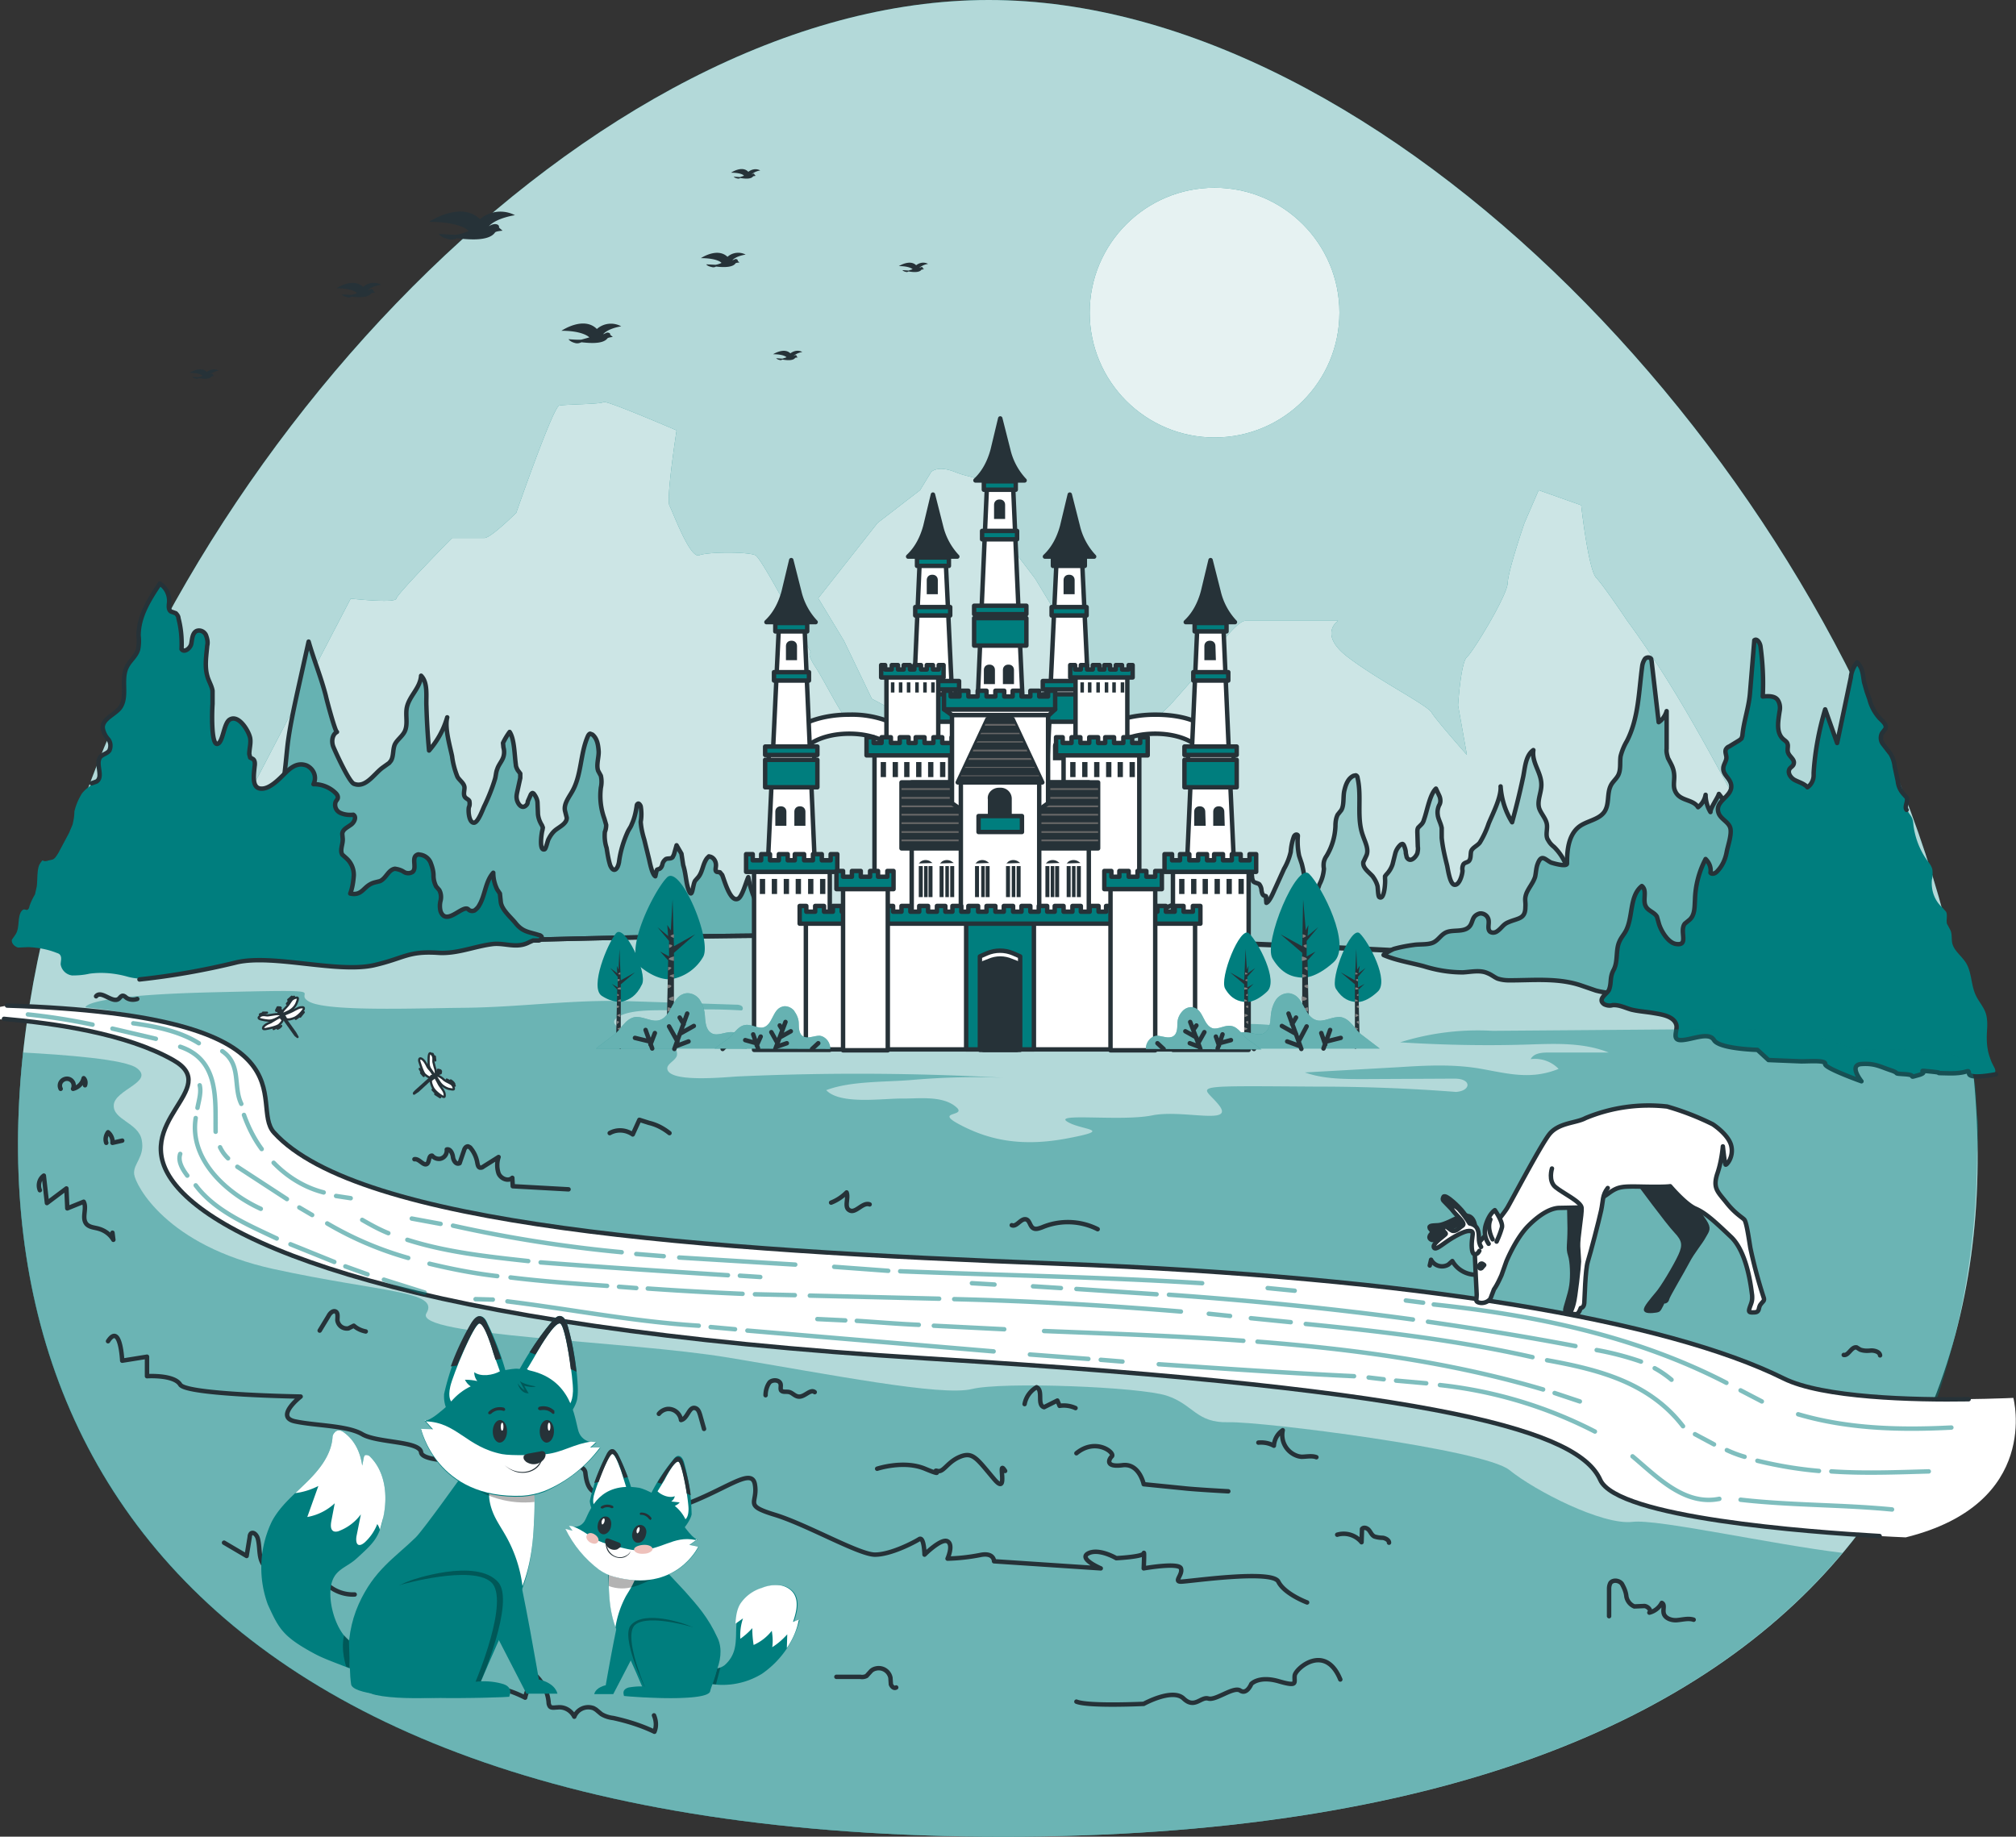 <svg xmlns="http://www.w3.org/2000/svg" xmlns:xlink="http://www.w3.org/1999/xlink" xml:space="preserve" id="Calque_1" x="0" y="0" style="enable-background:new 0 0 455.3 414.8" version="1.1" viewBox="0 0 455.3 414.8"><rect x="0" y="0" width="455.3" height="414.8" fill="#333333" stroke="none"/><style>.st0{fill:#007e7e}.st6{fill:none;stroke:#263238;stroke-linecap:round;stroke-linejoin:round}.st10,.st8{opacity:.4;fill:#fff;enable-background:new}.st10{fill:#007e7e}.st11{fill:#fff}.st13{fill:none;stroke:#007e7e;stroke-linecap:round;stroke-linejoin:round}.st14{fill:#263238}.st15{display:none}.st16,.st17,.st18{display:inline;fill:#263238}.st17,.st18{opacity:.5;fill:#007e7e;enable-background:new}.st18{opacity:.6}.st19{opacity:.2;fill:#007e7e}.st19,.st20,.st21{display:inline;enable-background:new}.st20{opacity:.3;fill:#007e7e}.st21{opacity:.5}.st22{fill:none;stroke:#263238;stroke-linecap:round;stroke-linejoin:round}.st22,.st24,.st27{display:inline}.st27{fill:#007e7e}.st29{opacity:.3;fill-opacity:.7;enable-background:new}.st30{display:inline}.st30,.st35{opacity:.2;enable-background:new}.st39,.st40,.st41{fill:#fff;stroke:#263238;stroke-linecap:round;stroke-linejoin:round}.st40,.st41{fill:#007e7e}.st41{fill:#263238}.st42{fill:#666}.st43,.st44,.st45{fill:#263238;stroke:#263238;stroke-width:.5;stroke-linecap:round;stroke-linejoin:round}.st44,.st45{fill:#fff}.st45{fill:none}.st46{fill:gray}.st47{enable-background:new}.st47,.st48{opacity:.3}.st49{opacity:.7}.st50,.st51{opacity:0}.st51{fill:#fff;enable-background:new}.st52{fill:#eec1bb}</style><g id="freepik--background-simple--inject-2"><path d="M223.3 0c178.9 0 395.7 414.8 3.3 414.8S44.3 0 223.3 0z" class="st0"/><path d="M223.3 0c178.9 0 395.7 414.8 3.3 414.8S44.3 0 223.3 0z" style="opacity:.7;fill:#fff;enable-background:new"/></g><g id="freepik--Sun--inject-2"><circle cx="274.3" cy="70.6" r="28.2" class="st0"/><circle cx="274.3" cy="70.6" r="28.2" style="opacity:.9;fill:#fff;enable-background:new"/></g><g id="freepik--Trees--inject-2"><path d="M414.6 221a3851.6 3851.6 0 0 0-160.6-8.8c-19.3-.6-38.5-1-56.5-1h-7.1c-45.5.1-87.2 1.4-118.3 2.6-21.4.9-37.8 1.8-47.1 2.3l5.3-14.1 16-3.6 32.9-63.2s10.1 1.1 10.3 0 12.6-13.7 12.6-13.7h7.3c1.5 0 7.2-5.7 7.2-5.7s8.3-23.9 9.7-24.2 9.5-.3 10-.8 16.5 6.4 16.5 6.4-2.4 15.5-1.6 17c.8 1.5 4.6 12 6.7 11.2 2.1-.8 11.1-.8 12.7 0s12.5 21.9 12.5 21.9-1.1.1 1.1 3.4c2.2 3.4 5.9 11.1 8 13s23.4 12.7 23.4 12.7l8.8 16.6c-.2-.8-6-20.6-8.8-23.7s-18.7-11.5-18.7-11.5l-6.3-13.1-5.8-9.6 13.4-17 9.6-7.4 2.5-4.1s1.4-1.6 5.4 0 5.9.8 7.9 4.1 5.5 13.8 6.1 14.6l4.1 5.4s6.5 10.8 7.6 12.3-1.9-.5 2 4.2 2.3 2.1 3.8 4.7 6.6 8.9 6.6 8.9l-2.4 3.8s-2.6 5.7-5.2 8.1c-2.6 2.4-6.2 10.8-6.2 10.8s9.3-8.9 11.5-10.8c2.2-1.8 7.2-8.1 7.2-8.1l5.6-5.4 7.5-8.5s7.1-10.6 9.5-10.5h20.9s-4.6 3 2.2 8.2c6.8 5.2 17.9 10.8 18.9 12.5s8 9.6 8 9.6l-2-11.2s.6-9.7 2-10.9 9.1-13.9 9.2-16.7c.1-2.9 3.8-13.6 3.8-13.6l3.2-7.4 9.6 3.4s1.6 14.5 3.4 16.4 7 9.7 7 9.7c11.1 15.1 19.1 30.7 28.1 47.2.4 1 1.1 1.8 2.1 2.3l2.5.2c2.1.3 3.3 2.6 4.1 4.5l5.6 13.1c1.7 4.4 3.4 8.9 4.7 13.5z" class="st0"/><path d="M414.6 221a3851.6 3851.6 0 0 0-160.6-8.8c-19.3-.6-38.5-1-56.5-1h-7.1c-45.5.1-87.2 1.4-118.3 2.6-21.4.9-37.8 1.8-47.1 2.3l5.3-14.1 16-3.6 32.9-63.2s10.1 1.1 10.3 0 12.6-13.7 12.6-13.7h7.3c1.5 0 7.2-5.7 7.2-5.7s8.3-23.9 9.7-24.2 9.5-.3 10-.8 16.5 6.4 16.5 6.4-2.4 15.5-1.6 17c.8 1.5 4.6 12 6.7 11.2 2.1-.8 11.1-.8 12.7 0s12.5 21.9 12.5 21.9-1.1.1 1.1 3.4c2.2 3.4 5.9 11.1 8 13s23.4 12.7 23.4 12.7l8.8 16.6c-.2-.8-6-20.6-8.8-23.7s-18.7-11.5-18.7-11.5l-6.3-13.1-5.8-9.6 13.4-17 9.6-7.4 2.5-4.1s1.4-1.6 5.4 0 5.9.8 7.9 4.1 5.5 13.8 6.1 14.6l4.1 5.4s6.5 10.8 7.6 12.3-1.9-.5 2 4.2 2.3 2.1 3.8 4.7 6.6 8.9 6.6 8.9l-2.4 3.8s-2.6 5.7-5.2 8.1c-2.6 2.4-6.2 10.8-6.2 10.8s9.3-8.9 11.5-10.8c2.2-1.8 7.2-8.1 7.2-8.1l5.6-5.4 7.5-8.5s7.1-10.6 9.5-10.5h20.9s-4.6 3 2.2 8.2c6.8 5.2 17.9 10.8 18.9 12.5s8 9.6 8 9.6l-2-11.2s.6-9.7 2-10.9 9.1-13.9 9.2-16.7c.1-2.9 3.8-13.6 3.8-13.6l3.2-7.4 9.6 3.4s1.6 14.5 3.4 16.4 7 9.7 7 9.7c11.1 15.1 19.1 30.7 28.1 47.2.4 1 1.1 1.8 2.1 2.3l2.5.2c2.1.3 3.3 2.6 4.1 4.5l5.6 13.1c1.7 4.4 3.4 8.9 4.7 13.5z" style="opacity:.8;fill:#fff;enable-background:new"/><path d="M355.1 207.6c-.9 3.1-2.3 6-3.2 9.1a3129 3129 0 0 0-97.8-4.6c2.3-1.1 4.4-2.5 6.3-4.2 1.4-1.2 2.6-3.1 4.5-3.5 1-.2 1.5 1.9 2.5 1.6.3-.1.6-.4.8-.7l2.9-4.2c.1-.2.3-.4.6-.5.2-.1.5.1.8 0 .5-.1.5-.9.5-1.5a2 2 0 0 1 1.5-1.7h.5l.4.4c.7 1.4.3 3.2 1.1 4.6l.5.9c.4 1-.2 4.6 1.1 2.3.9-1.6 1.2-3.6 2.1-5.2.4-.8.7-1.6.9-2.5a8 8 0 0 1 1.5-1.7l.2 2.2.2.6c.3.4 1 .4 1.4.7.3.4.5.9.5 1.4.1.5.2 1.1.7 1.2l.3.1c0 .1.1.1 0 .2l.1 1.3c.8-.3 1.7-2.7 2.1-3.5l1.9-4.2c.7-1.2 1.2-2.5 1.5-3.8.1-1.2.3-2.3.7-3.4.1-.3.4-.6.7-.5s.2.3.2.5c-.1 1.4 0 2.9.3 4.3l.6 1.8c.6 2.3.9 4.8.7 7.2 0 1.7.8 2.8 1.8 1.1.6-1.2 1.1-2.5 1.5-3.7.6-1.1.9-2.3 1-3.5-.1-.5-.1-1.1 0-1.6.1-.4.3-.9.6-1.3 1.2-2 1.9-4.3 2-6.7 0-.9.1-1.8.5-2.6l.8-1c.7-1.1.4-3.1.7-4.4s.8-2.8 2.1-3.4l.5-.1c.3.1.4.4.4.6 1 4.3-.3 8.9 1.2 13 .5 1.5 1.4 3.1.8 4.5l-.7 1.5c-.2 1.3 1.2 2.2 2.1 3.2.5.7.9 1.4 1.1 2.2.1.4.1 2.3.4 2.5 1.2.8 1.4-3.5 1.3-4.1v-.6l.3-.4a6 6 0 0 0 1.4-2.3l.6-2.4a4 4 0 0 1 1.3-2.1l.3-.1c.2 0 .3.2.4.4.2.5.4 1.1.4 1.7l.2.9c.8 1.4 2.1-.1 2.4-.9.1-.5.2-1 .1-1.5l-.1-3.3c0-.3 0-.7.2-1l.7-.7c.3-.3.5-.7.6-1.1.7-1.9 1.3-5.7 2.7-7l.7 1.5c.2.4.3.8.3 1.3 0 .3-.1.7-.3 1-.3.7-.4 1.4-.3 2.1.1 1 .7 1.9.9 3v2.2c.2 2.1.7 4.2 1.2 6.2.2.8.6 4.1 1.6 4.4 1.2.3 1.9-2.4 1.9-3.2-.1-.5 0-1 .2-1.4.3-.4.8-.4 1.2-.7.5-.5.4-1.3.5-2 .1-1 1.4-1.4 2-2.2.8-1.3 1.5-2.8 2-4.3.9-2.2 2.9-6 2.7-8.4.2 2.9 1.1 5.7 2.6 8.1.9-3.3 1.7-6.5 2.4-9.8.5-2 .5-5.2 2.4-6.5-.4 2.8 1.7 4.9 1.8 7.6.1 1.9-1 3.7-.5 5.5.4 1.2 1.4 2.2 1.7 3.4s-.3 2.5.2 3.6l.3.5c.3.5.7.9 1.2 1.3 1.9 1.9 3.1 4.3 3.5 7 .4 3.7 1.6 5.5.6 9.3z" class="st0"/><defs><path id="SVGID_1_" d="M355.1 207.6c-.9 3.1-2.3 6-3.2 9.1a3129 3129 0 0 0-97.8-4.6c2.3-1.1 4.4-2.5 6.3-4.2 1.4-1.2 2.6-3.1 4.5-3.5 1-.2 1.5 1.9 2.5 1.6.3-.1.6-.4.8-.7l2.9-4.2c.1-.2.3-.4.6-.5.2-.1.5.1.8 0 .5-.1.5-.9.5-1.5a2 2 0 0 1 1.5-1.7h.5l.4.4c.7 1.4.3 3.2 1.1 4.6l.5.9c.4 1-.2 4.6 1.1 2.3.9-1.6 1.2-3.6 2.1-5.2.4-.8.7-1.6.9-2.5a8 8 0 0 1 1.5-1.7l.2 2.2.2.6c.3.4 1 .4 1.4.7.3.4.5.9.5 1.4.1.5.2 1.1.7 1.2l.3.1c0 .1.1.1 0 .2l.1 1.3c.8-.3 1.7-2.7 2.1-3.5l1.9-4.2c.7-1.2 1.2-2.5 1.5-3.8.1-1.2.3-2.3.7-3.4.1-.3.4-.6.7-.5s.2.3.2.5c-.1 1.4 0 2.9.3 4.3l.6 1.8c.6 2.3.9 4.8.7 7.2 0 1.7.8 2.8 1.8 1.1.6-1.2 1.1-2.5 1.5-3.7.6-1.1.9-2.3 1-3.5-.1-.5-.1-1.1 0-1.6.1-.4.3-.9.6-1.3 1.2-2 1.9-4.3 2-6.7 0-.9.1-1.8.5-2.6l.8-1c.7-1.1.4-3.1.7-4.4s.8-2.8 2.1-3.4l.5-.1c.3.1.4.4.4.6 1 4.3-.3 8.9 1.2 13 .5 1.5 1.4 3.1.8 4.5l-.7 1.5c-.2 1.3 1.2 2.2 2.1 3.2.5.7.9 1.4 1.1 2.2.1.4.1 2.3.4 2.5 1.2.8 1.4-3.5 1.3-4.1v-.6l.3-.4a6 6 0 0 0 1.4-2.3l.6-2.4a4 4 0 0 1 1.3-2.1l.3-.1c.2 0 .3.2.4.4.2.5.4 1.1.4 1.7l.2.9c.8 1.4 2.1-.1 2.4-.9.1-.5.2-1 .1-1.5l-.1-3.3c0-.3 0-.7.2-1l.7-.7c.3-.3.5-.7.6-1.1.7-1.9 1.3-5.7 2.7-7l.7 1.5c.2.4.3.8.3 1.3 0 .3-.1.7-.3 1-.3.7-.4 1.4-.3 2.1.1 1 .7 1.9.9 3v2.2c.2 2.1.7 4.2 1.2 6.2.2.8.6 4.1 1.6 4.4 1.2.3 1.9-2.4 1.9-3.2-.1-.5 0-1 .2-1.4.3-.4.8-.4 1.2-.7.5-.5.4-1.3.5-2 .1-1 1.4-1.4 2-2.2.8-1.3 1.5-2.8 2-4.3.9-2.2 2.9-6 2.7-8.4.2 2.9 1.1 5.7 2.6 8.1.9-3.3 1.7-6.5 2.4-9.8.5-2 .5-5.2 2.4-6.5-.4 2.8 1.7 4.9 1.8 7.6.1 1.9-1 3.7-.5 5.5.4 1.2 1.4 2.2 1.7 3.4s-.3 2.5.2 3.6l.3.5c.3.5.7.9 1.2 1.3 1.9 1.9 3.1 4.3 3.5 7 .4 3.7 1.6 5.5.6 9.3z"/></defs><clipPath id="SVGID_00000046340169730031633700000017580620012063719834_"><use xlink:href="#SVGID_1_" style="overflow:visible"/></clipPath><g style="clip-path:url(#SVGID_00000046340169730031633700000017580620012063719834_)"><path d="M355.1 207.6c-.9 3.1-2.3 6-3.2 9.1a3129 3129 0 0 0-97.8-4.6c2.3-1.1 4.4-2.5 6.3-4.2 1.4-1.2 2.6-3.1 4.5-3.5 1-.2 1.5 1.9 2.5 1.6.3-.1.6-.4.8-.7l2.9-4.2c.1-.2.3-.4.6-.5.2-.1.5.1.8 0 .5-.1.5-.9.5-1.5a2 2 0 0 1 1.5-1.7h.5l.4.4c.7 1.4.3 3.2 1.1 4.6l.5.9c.4 1-.2 4.6 1.1 2.3.9-1.6 1.2-3.6 2.1-5.2.4-.8.7-1.6.9-2.5a8 8 0 0 1 1.5-1.7l.2 2.2.2.6c.3.4 1 .4 1.4.7.3.4.5.9.5 1.4.1.5.2 1.1.7 1.2l.3.1c0 .1.1.1 0 .2l.1 1.3c.8-.3 1.7-2.7 2.1-3.5l1.9-4.2c.7-1.2 1.2-2.5 1.5-3.8.1-1.2.3-2.3.7-3.4.1-.3.4-.6.7-.5s.2.3.2.5c-.1 1.4 0 2.9.3 4.3l.6 1.8c.6 2.3.9 4.8.7 7.2 0 1.7.8 2.8 1.8 1.1.6-1.2 1.1-2.5 1.5-3.7.6-1.1.9-2.3 1-3.5-.1-.5-.1-1.1 0-1.6.1-.4.3-.9.6-1.3 1.2-2 1.9-4.3 2-6.7 0-.9.1-1.8.5-2.6l.8-1c.7-1.1.4-3.1.7-4.4s.8-2.8 2.1-3.4l.5-.1c.3.1.4.4.4.6 1 4.3-.3 8.9 1.2 13 .5 1.5 1.4 3.1.8 4.5l-.7 1.5c-.2 1.3 1.2 2.2 2.1 3.2.5.7.9 1.4 1.1 2.2.1.4.1 2.3.4 2.5 1.2.8 1.4-3.5 1.3-4.1v-.6l.3-.4a6 6 0 0 0 1.4-2.3l.6-2.4a4 4 0 0 1 1.3-2.1l.3-.1c.2 0 .3.2.4.4.2.5.4 1.1.4 1.7l.2.9c.8 1.4 2.1-.1 2.4-.9.1-.5.2-1 .1-1.5l-.1-3.3c0-.3 0-.7.2-1l.7-.7c.3-.3.5-.7.6-1.1.7-1.9 1.3-5.7 2.7-7l.7 1.5c.2.4.3.8.3 1.3 0 .3-.1.7-.3 1-.3.7-.4 1.4-.3 2.1.1 1 .7 1.9.9 3v2.2c.2 2.1.7 4.2 1.2 6.2.2.8.6 4.1 1.6 4.4 1.2.3 1.9-2.4 1.9-3.2-.1-.5 0-1 .2-1.4.3-.4.8-.4 1.2-.7.5-.5.4-1.3.5-2 .1-1 1.4-1.4 2-2.2.8-1.3 1.5-2.8 2-4.3.9-2.2 2.9-6 2.7-8.4.2 2.9 1.1 5.7 2.6 8.1.9-3.3 1.7-6.5 2.4-9.8.5-2 .5-5.2 2.4-6.5-.4 2.8 1.7 4.9 1.8 7.6.1 1.9-1 3.7-.5 5.5.4 1.2 1.4 2.2 1.7 3.4s-.3 2.5.2 3.6l.3.5c.3.5.7.9 1.2 1.3 1.9 1.9 3.1 4.3 3.5 7 .4 3.7 1.6 5.5.6 9.3z" style="opacity:.6;fill:#fff;enable-background:new"/></g><path d="M355.1 207.6c-.9 3.1-2.3 6-3.2 9.1a3129 3129 0 0 0-97.8-4.6c2.3-1.1 4.4-2.5 6.3-4.2 1.4-1.2 2.6-3.1 4.5-3.5 1-.2 1.5 1.9 2.5 1.6.3-.1.6-.4.8-.7l2.9-4.2c.1-.2.3-.4.6-.5.2-.1.5.1.8 0 .5-.1.5-.9.5-1.5a2 2 0 0 1 1.5-1.7h.5l.4.4c.7 1.4.3 3.2 1.1 4.6l.5.9c.4 1-.2 4.6 1.1 2.3.9-1.6 1.2-3.6 2.1-5.2.4-.8.7-1.6.9-2.5a8 8 0 0 1 1.5-1.7l.2 2.2.2.6c.3.4 1 .4 1.4.7.3.4.5.9.5 1.4.1.5.2 1.1.7 1.2l.3.1c0 .1.1.1 0 .2l.1 1.3c.8-.3 1.7-2.7 2.1-3.5l1.9-4.2c.7-1.2 1.2-2.5 1.5-3.8.1-1.2.3-2.3.7-3.4.1-.3.4-.6.7-.5s.2.3.2.5c-.1 1.4 0 2.9.3 4.3l.6 1.8c.6 2.3.9 4.8.7 7.2 0 1.7.8 2.8 1.8 1.1.6-1.2 1.1-2.5 1.5-3.7.6-1.1.9-2.3 1-3.5-.1-.5-.1-1.1 0-1.6.1-.4.3-.9.6-1.3 1.2-2 1.9-4.3 2-6.7 0-.9.1-1.8.5-2.6l.8-1c.7-1.1.4-3.1.7-4.4s.8-2.8 2.1-3.4l.5-.1c.3.1.4.4.4.6 1 4.3-.3 8.9 1.2 13 .5 1.5 1.4 3.1.8 4.5l-.7 1.5c-.2 1.3 1.2 2.2 2.1 3.2.5.7.9 1.4 1.1 2.2.1.4.1 2.3.4 2.5 1.2.8 1.4-3.5 1.3-4.1v-.6l.3-.4a6 6 0 0 0 1.4-2.3l.6-2.4a4 4 0 0 1 1.3-2.1l.3-.1c.2 0 .3.2.4.4.2.5.4 1.1.4 1.7l.2.9c.8 1.4 2.1-.1 2.4-.9.1-.5.2-1 .1-1.5l-.1-3.3c0-.3 0-.7.2-1l.7-.7c.3-.3.5-.7.6-1.1.7-1.9 1.3-5.7 2.7-7l.7 1.5c.2.4.3.8.3 1.3 0 .3-.1.7-.3 1-.3.7-.4 1.4-.3 2.1.1 1 .7 1.9.9 3v2.2c.2 2.1.7 4.2 1.2 6.2.2.8.6 4.1 1.6 4.4 1.2.3 1.9-2.4 1.9-3.2-.1-.5 0-1 .2-1.4.3-.4.8-.4 1.2-.7.5-.5.4-1.3.5-2 .1-1 1.4-1.4 2-2.2.8-1.3 1.5-2.8 2-4.3.9-2.2 2.9-6 2.7-8.4.2 2.9 1.1 5.7 2.6 8.1.9-3.3 1.7-6.5 2.4-9.8.5-2 .5-5.2 2.4-6.5-.4 2.8 1.7 4.9 1.8 7.6.1 1.9-1 3.7-.5 5.5.4 1.2 1.4 2.2 1.7 3.4s-.3 2.5.2 3.6l.3.5c.3.5.7.9 1.2 1.3 1.9 1.9 3.1 4.3 3.5 7 .4 3.7 1.6 5.5.6 9.3z" class="st6"/><path d="M190.5 211.2c-45.5.1-87.2 1.4-118.3 2.6h-1.4l-10.1-.1c-3.3 0-4.6.3-5.3-3.2-.5-2.3 1.6-4.3 2.4-6.6.9-2.7-.1-5.9 1.1-8.5l1.4-2.6c.7-1.6.5-3.4.8-5.1.3-2.4 1.3-4.7 2-7 1.2-4.2 1.4-8.6 1.9-12.9.5-3.8 1.3-7.5 2.1-11.2l2.6-11.7c1.2 4.2 2.8 8 3.9 12.3.1.6 2.1 8.1 2.5 8.1-1.1.6-1.3 2.2-.8 3.4s3.5 7.8 4.6 8.3c2.7 1.1 4.6-2.3 6.6-3.7l1.4-1 .4-.5c.6-1 .4-2.4.8-3.5s1.7-1.9 2.3-3.1c.8-1.7.1-3.7.5-5.5.6-2.6 3-4.3 3.2-7.1 1.6 1.6 1.1 4.7 1.2 6.8.1 3.4.3 6.8.6 10.1 1.9-2.2 3.3-4.7 4.1-7.5-.6 2.4.6 6.4 1.1 8.8.2 1.6.6 3.1 1.2 4.6.4.8 1.6 1.5 1.6 2.5 0 .7-.3 1.5.1 2.1.3.4.8.5 1 .9.1.5.1 1-.1 1.4-.2.8 0 3.6 1.2 3.5 1-.2 2-3.3 2.4-4 .9-1.9 1.7-3.9 2.3-5.9.2-.7.2-1.5.5-2.2.3-1 1.1-1.8 1.4-2.8.2-.7.2-1.4 0-2.1l-.1-1a14.6 14.6 0 0 1 1.5-2.5c1.1 1.6 1.1 5.4 1.4 7.4 0 .4.2.8.4 1.2l.6.8v1l-.7 3.2c-.1.5-.2 1-.1 1.5.1.9 1.1 2.6 2.2 1.4.2-.2.3-.5.3-.8l.7-1.6c.1-.1.2-.3.4-.3l.2.1c.5.6.9 1.4.9 2.2l.1 2.5c.1.9.4 1.7.9 2.5l.2.5-.1.6c-.2.6-.8 4.8.5 4.3.3-.1.7-2 .9-2.3.4-.8.9-1.5 1.5-2 1-.8 2.6-1.5 2.6-2.8l-.4-1.6c-.3-1.5.8-2.9 1.6-4.3 2.2-3.8 1.8-8.6 3.6-12.6.1-.2.3-.5.5-.5l.5.2c1.1.9 1.3 2.4 1.4 3.7s-.6 3.2-.1 4.5l.6 1.1c.2.9.2 1.8 0 2.7a15 15 0 0 0 .8 7l.4 1.4c0 .6-.1 1.1-.3 1.6-.1 1.2 0 2.4.4 3.6.2 1.3.4 2.6.8 3.9.8 1.9 1.7.9 2-.7.3-2.4 1-4.7 2-6.9.3-.6.7-1.1.9-1.7.6-1.3.9-2.7 1.1-4.1 0-.2.1-.4.3-.5s.5.3.6.6c.2 1.2.2 2.4 0 3.5.1 1.4.4 2.7.8 4l1.1 4.5c.2.9.7 3.4 1.4 3.8l.3-1.3.1-.2.3-.1c.5-.1.8-.6.9-1.1.1-.5.4-.9.8-1.2.5-.2 1.1 0 1.5-.4l.3-.6.6-2.1 1.1 1.9.4 2.6c.6 1.8.6 3.8 1.2 5.5.9 2.5.9-1.1 1.5-2l.7-.8c1-1.2 1-3 2-4.3l.4-.4.4.1c.8.3 1.2 1.1 1.2 1.9 0 .6-.3 1.3.2 1.5l.7.1.5.6c.5 1.2 1.8 6.1 3.5 5.4 1-.3 1.9-3.9 2.4-4.9.5 2.9 1.6 5.6 3 8.1.1.3.4.6.7.7.6.3 1.4-.2 2 0 .4.1.6.5.9.9 1.1 1.1 2.6 1.6 4.1 1.5s3-.2 4.5-.1c1.4.4 2.8.8 4.1 1.4.6.4 1.4.5 2.2.6z" class="st0"/><defs><path id="SVGID_00000159440969155674104530000003923736122381157028_" d="M190.5 211.2c-45.5.1-87.2 1.4-118.3 2.6h-1.4l-10.1-.1c-3.3 0-4.6.3-5.3-3.2-.5-2.3 1.6-4.3 2.4-6.6.9-2.7-.1-5.9 1.1-8.5l1.4-2.6c.7-1.6.5-3.4.8-5.1.3-2.4 1.3-4.7 2-7 1.2-4.2 1.4-8.6 1.9-12.9.5-3.8 1.3-7.5 2.1-11.2l2.6-11.7c1.2 4.2 2.8 8 3.9 12.3.1.6 2.1 8.1 2.5 8.1-1.1.6-1.3 2.2-.8 3.4s3.5 7.8 4.6 8.3c2.7 1.1 4.6-2.3 6.6-3.7l1.4-1 .4-.5c.6-1 .4-2.4.8-3.5s1.7-1.9 2.3-3.1c.8-1.7.1-3.7.5-5.5.6-2.6 3-4.3 3.2-7.1 1.6 1.6 1.1 4.7 1.2 6.8.1 3.4.3 6.8.6 10.1 1.9-2.2 3.3-4.7 4.1-7.5-.6 2.4.6 6.4 1.1 8.8.2 1.6.6 3.1 1.2 4.6.4.8 1.6 1.5 1.6 2.5 0 .7-.3 1.5.1 2.1.3.4.8.5 1 .9.1.5.1 1-.1 1.4-.2.8 0 3.6 1.2 3.5 1-.2 2-3.3 2.4-4 .9-1.9 1.7-3.9 2.3-5.9.2-.7.2-1.5.5-2.2.3-1 1.1-1.8 1.4-2.8.2-.7.2-1.4 0-2.1l-.1-1a14.6 14.6 0 0 1 1.5-2.5c1.1 1.6 1.1 5.4 1.4 7.4 0 .4.2.8.4 1.2l.6.8v1l-.7 3.2c-.1.5-.2 1-.1 1.5.1.9 1.1 2.6 2.2 1.4.2-.2.3-.5.3-.8l.7-1.6c.1-.1.2-.3.4-.3l.2.1c.5.6.9 1.4.9 2.2l.1 2.5c.1.9.4 1.7.9 2.5l.2.5-.1.6c-.2.6-.8 4.8.5 4.3.3-.1.7-2 .9-2.3.4-.8.9-1.5 1.5-2 1-.8 2.6-1.5 2.6-2.8l-.4-1.6c-.3-1.5.8-2.9 1.6-4.3 2.2-3.8 1.8-8.6 3.6-12.6.1-.2.3-.5.5-.5l.5.2c1.1.9 1.3 2.4 1.4 3.7s-.6 3.2-.1 4.5l.6 1.1c.2.9.2 1.8 0 2.7a15 15 0 0 0 .8 7l.4 1.4c0 .6-.1 1.1-.3 1.6-.1 1.2 0 2.4.4 3.6.2 1.3.4 2.6.8 3.9.8 1.9 1.7.9 2-.7.3-2.4 1-4.7 2-6.9.3-.6.7-1.1.9-1.7.6-1.3.9-2.7 1.1-4.1 0-.2.1-.4.3-.5s.5.3.6.6c.2 1.2.2 2.4 0 3.5.1 1.4.4 2.7.8 4l1.1 4.5c.2.9.7 3.4 1.4 3.8l.3-1.3.1-.2.3-.1c.5-.1.8-.6.9-1.1.1-.5.4-.9.8-1.2.5-.2 1.1 0 1.5-.4l.3-.6.6-2.1 1.1 1.9.4 2.6c.6 1.8.6 3.8 1.2 5.5.9 2.5.9-1.1 1.5-2l.7-.8c1-1.2 1-3 2-4.3l.4-.4.4.1c.8.3 1.2 1.1 1.2 1.9 0 .6-.3 1.3.2 1.5l.7.1.5.6c.5 1.2 1.8 6.1 3.5 5.4 1-.3 1.9-3.9 2.4-4.9.5 2.9 1.6 5.6 3 8.1.1.3.4.6.7.7.6.3 1.4-.2 2 0 .4.1.6.5.9.9 1.1 1.1 2.6 1.6 4.1 1.5s3-.2 4.5-.1c1.4.4 2.8.8 4.1 1.4.6.4 1.4.5 2.2.6z"/></defs><clipPath id="SVGID_00000120551975823691999980000007651679586390495625_"><use xlink:href="#SVGID_00000159440969155674104530000003923736122381157028_" style="overflow:visible"/></clipPath><path d="M190.5 211.2c-45.5.1-87.2 1.4-118.3 2.6h-1.4l-10.1-.1c-3.3 0-4.6.3-5.3-3.2-.5-2.3 1.6-4.3 2.4-6.6.9-2.7-.1-5.9 1.1-8.5l1.4-2.6c.7-1.6.5-3.4.8-5.1.3-2.4 1.3-4.7 2-7 1.2-4.2 1.4-8.6 1.9-12.9.5-3.8 1.3-7.5 2.1-11.2l2.6-11.7c1.2 4.2 2.8 8 3.9 12.3.1.6 2.1 8.1 2.5 8.1-1.1.6-1.3 2.2-.8 3.4s3.5 7.8 4.6 8.3c2.7 1.1 4.6-2.3 6.6-3.7l1.4-1 .4-.5c.6-1 .4-2.4.8-3.5s1.7-1.9 2.3-3.1c.8-1.7.1-3.7.5-5.5.6-2.6 3-4.3 3.2-7.1 1.6 1.6 1.1 4.7 1.2 6.8.1 3.4.3 6.8.6 10.1 1.9-2.2 3.3-4.7 4.1-7.5-.6 2.4.6 6.4 1.1 8.8.2 1.6.6 3.1 1.2 4.6.4.8 1.6 1.5 1.6 2.5 0 .7-.3 1.5.1 2.1.3.4.8.5 1 .9.1.5.1 1-.1 1.4-.2.8 0 3.6 1.2 3.5 1-.2 2-3.3 2.4-4 .9-1.9 1.7-3.9 2.3-5.9.2-.7.2-1.5.5-2.2.3-1 1.1-1.8 1.4-2.8.2-.7.2-1.4 0-2.1l-.1-1a14.6 14.6 0 0 1 1.5-2.5c1.1 1.6 1.1 5.4 1.4 7.4 0 .4.2.8.4 1.2l.6.8v1l-.7 3.2c-.1.5-.2 1-.1 1.5.1.9 1.1 2.6 2.2 1.4.2-.2.3-.5.3-.8l.7-1.6c.1-.1.2-.3.4-.3l.2.1c.5.6.9 1.4.9 2.2l.1 2.5c.1.9.4 1.7.9 2.5l.2.5-.1.6c-.2.6-.8 4.8.5 4.3.3-.1.7-2 .9-2.3.4-.8.9-1.5 1.5-2 1-.8 2.6-1.5 2.6-2.8l-.4-1.6c-.3-1.5.8-2.9 1.6-4.3 2.2-3.8 1.8-8.6 3.6-12.6.1-.2.3-.5.5-.5l.5.2c1.1.9 1.3 2.4 1.4 3.7s-.6 3.2-.1 4.5l.6 1.1c.2.9.2 1.8 0 2.7a15 15 0 0 0 .8 7l.4 1.4c0 .6-.1 1.1-.3 1.6-.1 1.2 0 2.4.4 3.6.2 1.3.4 2.6.8 3.9.8 1.9 1.7.9 2-.7.3-2.4 1-4.7 2-6.9.3-.6.7-1.1.9-1.7.6-1.3.9-2.7 1.1-4.1 0-.2.1-.4.3-.5s.5.3.6.6c.2 1.2.2 2.4 0 3.5.1 1.4.4 2.7.8 4l1.1 4.5c.2.9.7 3.4 1.4 3.8l.3-1.3.1-.2.3-.1c.5-.1.8-.6.9-1.1.1-.5.4-.9.8-1.2.5-.2 1.1 0 1.5-.4l.3-.6.6-2.1 1.1 1.9.4 2.6c.6 1.8.6 3.8 1.2 5.5.9 2.5.9-1.1 1.5-2l.7-.8c1-1.2 1-3 2-4.3l.4-.4.4.1c.8.3 1.2 1.1 1.2 1.9 0 .6-.3 1.3.2 1.5l.7.1.5.6c.5 1.2 1.8 6.1 3.5 5.4 1-.3 1.9-3.9 2.4-4.9.5 2.9 1.6 5.6 3 8.1.1.3.4.6.7.7.6.3 1.4-.2 2 0 .4.1.6.5.9.9 1.1 1.1 2.6 1.6 4.1 1.5s3-.2 4.5-.1c1.4.4 2.8.8 4.1 1.4.6.4 1.4.5 2.2.6z" class="st8" style="clip-path:url(#SVGID_00000120551975823691999980000007651679586390495625_)"/><path d="M190.5 211.2c-45.5.1-87.2 1.4-118.3 2.6h-1.4l-10.1-.1c-3.3 0-4.6.3-5.3-3.2-.5-2.3 1.6-4.3 2.4-6.6.9-2.7-.1-5.9 1.1-8.5l1.4-2.6c.7-1.6.5-3.4.8-5.1.3-2.4 1.3-4.7 2-7 1.2-4.2 1.4-8.6 1.9-12.9.5-3.8 1.3-7.5 2.1-11.2l2.6-11.7c1.2 4.2 2.8 8 3.9 12.3.1.6 2.1 8.1 2.5 8.1-1.1.6-1.3 2.2-.8 3.4s3.5 7.8 4.6 8.3c2.7 1.1 4.6-2.3 6.6-3.7l1.4-1 .4-.5c.6-1 .4-2.4.8-3.5s1.7-1.9 2.3-3.1c.8-1.7.1-3.7.5-5.5.6-2.6 3-4.3 3.2-7.1 1.6 1.6 1.1 4.7 1.2 6.8.1 3.4.3 6.8.6 10.1 1.9-2.2 3.3-4.7 4.1-7.5-.6 2.4.6 6.4 1.1 8.8.2 1.6.6 3.1 1.2 4.6.4.8 1.6 1.5 1.6 2.5 0 .7-.3 1.5.1 2.1.3.4.8.5 1 .9.1.5.1 1-.1 1.4-.2.8 0 3.6 1.2 3.5 1-.2 2-3.3 2.4-4 .9-1.9 1.7-3.9 2.3-5.9.2-.7.2-1.5.5-2.2.3-1 1.1-1.8 1.4-2.8.2-.7.2-1.4 0-2.1l-.1-1a14.6 14.6 0 0 1 1.5-2.5c1.1 1.6 1.1 5.4 1.4 7.4 0 .4.2.8.4 1.2l.6.8v1l-.7 3.2c-.1.5-.2 1-.1 1.5.1.9 1.1 2.6 2.2 1.4.2-.2.3-.5.3-.8l.7-1.6c.1-.1.2-.3.4-.3l.2.1c.5.6.9 1.4.9 2.2l.1 2.5c.1.9.4 1.7.9 2.5l.2.5-.1.6c-.2.6-.8 4.8.5 4.3.3-.1.7-2 .9-2.3.4-.8.9-1.5 1.5-2 1-.8 2.6-1.5 2.6-2.8l-.4-1.6c-.3-1.5.8-2.9 1.6-4.3 2.2-3.8 1.8-8.6 3.6-12.6.1-.2.3-.5.5-.5l.5.2c1.1.9 1.3 2.4 1.4 3.7s-.6 3.2-.1 4.5l.6 1.1c.2.9.2 1.8 0 2.7a15 15 0 0 0 .8 7l.4 1.4c0 .6-.1 1.1-.3 1.6-.1 1.2 0 2.4.4 3.6.2 1.3.4 2.6.8 3.9.8 1.9 1.7.9 2-.7.3-2.4 1-4.7 2-6.9.3-.6.7-1.1.9-1.7.6-1.3.9-2.7 1.1-4.1 0-.2.1-.4.3-.5s.5.3.6.6c.2 1.2.2 2.4 0 3.5.1 1.4.4 2.7.8 4l1.1 4.5c.2.9.7 3.4 1.4 3.8l.3-1.3.1-.2.3-.1c.5-.1.8-.6.9-1.1.1-.5.4-.9.8-1.2.5-.2 1.1 0 1.5-.4l.3-.6.6-2.1 1.1 1.9.4 2.6c.6 1.8.6 3.8 1.2 5.5.9 2.5.9-1.1 1.5-2l.7-.8c1-1.2 1-3 2-4.3l.4-.4.4.1c.8.3 1.2 1.1 1.2 1.9 0 .6-.3 1.3.2 1.5l.7.1.5.6c.5 1.2 1.8 6.1 3.5 5.4 1-.3 1.9-3.9 2.4-4.9.5 2.9 1.6 5.6 3 8.1.1.3.4.6.7.7.6.3 1.4-.2 2 0 .4.1.6.5.9.9 1.1 1.1 2.6 1.6 4.1 1.5s3-.2 4.5-.1c1.4.4 2.8.8 4.1 1.4.6.4 1.4.5 2.2.6z" class="st6"/><path d="m430.2 222.2-15.6-1.2a3851.6 3851.6 0 0 0-160.6-8.8c-19.3-.6-38.5-1-56.5-1h-7.1c-45.5.1-87.2 1.4-118.3 2.6-21.4.9-37.8 1.8-47.1 2.3l-8.6.5" class="st6"/><path d="M386.3 183.4a7.7 7.7 0 0 1-1.1-3.9 4.6 4.6 0 0 1-1.7 2.8c-1.2-1.9-4.2-1.3-5.2-3.7-.5-1.1-.1-2.4-.2-3.6-.1-1.6-.7-2.4-1.4-3.8-.2-.7-.4-1.4-.3-2.1v-8.5c-.3 1-.9 1.9-1.8 2.5l-1.6-13.8-.1-.5c-.3-.4-.9-.4-1.3-.1l-.1.1a4 4 0 0 0-.6 1.5c-.8 5.8-.8 11.9-3.5 17.1-.6 1-1.1 2.2-1.4 3.4-.2 1.4.1 2.9-.5 4.2-.5 1-1.4 1.6-1.8 2.6-.8 1.8-.2 4.1-1.4 5.8-1.3 1.8-4.1 2-5.8 3.4-2.3 1.9-2.6 5.3-2.6 8.2 0 .9-3.3-.1-3.6-.2-1.4-.7-2.2-2.1-3.1.5-.3.9-.3 1.8-.5 2.7-.4 1.3-1.3 2.3-1.9 3.6-.6 1.5-.2 1.9-.3 3.2 0 2.8-1.6 2.5-3.9 3.5-1.2.5-1.5 1.4-2.6 2.1-.5.3-1.1.3-1.5 0-.6-.6-.2-1.6-.3-2.5-.1-1-1-1.7-2-1.6-.4.1-.8.3-1.1.6-.6.6-.6 1.6-1.2 2.3-1.1 1.3-3.2.8-4.8 1.2-1.6.4-2.1 1.9-3.5 2.5-1.2.5-3 .3-4.3.5-1.5.2-3.1.5-4.5.9-.1 0-2.6 1.3-2.3 1.4 2.8 1.2 6 1.7 9 2.5 2.9.9 5.8 1.4 8.9 1.4 1.9-.1 3.9-.6 5.6.2.8.3 1.5.9 2.2 1.2.9.3 1.8.4 2.7.4 5.5 0 11.1-.6 16.3 1.2l3.2 1.1c1.5.4 2.9.6 4.5.6 4.1.1 8.3-.6 12.3.4 1.2.4 2.5.6 3.8.6a5.7 5.7 0 0 0 4-2.6c.9-1.4 1.7-3 2.3-4.6.5-1.4.4-3.1 1.1-4.3s2.2-1.7 3-2.8c.6-1.1.9-2.3.9-3.5.4-9.6 2.4-20-4.1-28.2-.3 1-1.9 3.1-1.9 4.1z" class="st0"/><defs><path id="SVGID_00000046332561701864371880000000195316118362368938_" d="M386.3 183.4a7.7 7.7 0 0 1-1.1-3.9 4.6 4.6 0 0 1-1.7 2.8c-1.2-1.9-4.2-1.3-5.2-3.7-.5-1.1-.1-2.4-.2-3.6-.1-1.6-.7-2.4-1.4-3.8-.2-.7-.4-1.4-.3-2.1v-8.5c-.3 1-.9 1.9-1.8 2.5l-1.6-13.8-.1-.5c-.3-.4-.9-.4-1.3-.1l-.1.1a4 4 0 0 0-.6 1.5c-.8 5.8-.8 11.9-3.5 17.1-.6 1-1.1 2.2-1.4 3.4-.2 1.4.1 2.9-.5 4.2-.5 1-1.4 1.6-1.8 2.6-.8 1.8-.2 4.1-1.4 5.8-1.3 1.8-4.1 2-5.8 3.4-2.3 1.9-2.6 5.3-2.6 8.2 0 .9-3.3-.1-3.6-.2-1.4-.7-2.2-2.1-3.1.5-.3.9-.3 1.8-.5 2.7-.4 1.3-1.3 2.3-1.9 3.6-.6 1.5-.2 1.9-.3 3.2 0 2.8-1.6 2.5-3.9 3.5-1.2.5-1.5 1.4-2.6 2.1-.5.3-1.1.3-1.5 0-.6-.6-.2-1.6-.3-2.5-.1-1-1-1.7-2-1.6-.4.1-.8.3-1.1.6-.6.6-.6 1.6-1.2 2.3-1.1 1.3-3.2.8-4.8 1.2-1.6.4-2.1 1.9-3.5 2.5-1.2.5-3 .3-4.3.5-1.5.2-3.1.5-4.5.9-.1 0-2.6 1.3-2.3 1.4 2.8 1.2 6 1.7 9 2.5 2.9.9 5.8 1.4 8.9 1.4 1.9-.1 3.9-.6 5.6.2.8.3 1.5.9 2.2 1.2.9.3 1.8.4 2.7.4 5.5 0 11.1-.6 16.3 1.2l3.2 1.1c1.5.4 2.9.6 4.5.6 4.1.1 8.3-.6 12.3.4 1.2.4 2.5.6 3.8.6a5.7 5.7 0 0 0 4-2.6c.9-1.4 1.7-3 2.3-4.6.5-1.4.4-3.1 1.1-4.3s2.2-1.7 3-2.8c.6-1.1.9-2.3.9-3.5.4-9.6 2.4-20-4.1-28.2-.3 1-1.9 3.1-1.9 4.1z"/></defs><clipPath id="SVGID_00000174572221715059232540000008707493996099550875_"><use xlink:href="#SVGID_00000046332561701864371880000000195316118362368938_" style="overflow:visible"/></clipPath><path d="M386.3 183.4a7.7 7.7 0 0 1-1.1-3.9 4.6 4.6 0 0 1-1.7 2.8c-1.2-1.9-4.2-1.3-5.2-3.7-.5-1.1-.1-2.4-.2-3.6-.1-1.6-.7-2.4-1.4-3.8-.2-.7-.4-1.4-.3-2.1v-8.5c-.3 1-.9 1.9-1.8 2.5l-1.6-13.8-.1-.5c-.3-.4-.9-.4-1.3-.1l-.1.1a4 4 0 0 0-.6 1.5c-.8 5.8-.8 11.9-3.5 17.1-.6 1-1.1 2.2-1.4 3.4-.2 1.4.1 2.9-.5 4.2-.5 1-1.4 1.6-1.8 2.6-.8 1.8-.2 4.1-1.4 5.8-1.3 1.8-4.1 2-5.8 3.4-2.3 1.9-2.6 5.3-2.6 8.2 0 .9-3.3-.1-3.6-.2-1.4-.7-2.2-2.1-3.1.5-.3.9-.3 1.8-.5 2.7-.4 1.3-1.3 2.3-1.9 3.6-.6 1.5-.2 1.9-.3 3.2 0 2.8-1.6 2.5-3.9 3.5-1.2.5-1.5 1.4-2.6 2.1-.5.3-1.1.3-1.5 0-.6-.6-.2-1.6-.3-2.5-.1-1-1-1.7-2-1.6-.4.1-.8.3-1.1.6-.6.6-.6 1.6-1.2 2.3-1.1 1.3-3.2.8-4.8 1.2-1.6.4-2.1 1.9-3.5 2.5-1.2.5-3 .3-4.3.5-1.5.2-3.1.5-4.5.9-.1 0-2.6 1.3-2.3 1.4 2.8 1.2 6 1.7 9 2.5 2.9.9 5.8 1.4 8.9 1.4 1.9-.1 3.9-.6 5.6.2.8.3 1.5.9 2.2 1.2.9.3 1.8.4 2.7.4 5.5 0 11.1-.6 16.3 1.2l3.2 1.1c1.5.4 2.9.6 4.5.6 4.1.1 8.3-.6 12.3.4 1.2.4 2.5.6 3.8.6a5.7 5.7 0 0 0 4-2.6c.9-1.4 1.7-3 2.3-4.6.5-1.4.4-3.1 1.1-4.3s2.2-1.7 3-2.8c.6-1.1.9-2.3.9-3.5.4-9.6 2.4-20-4.1-28.2-.3 1-1.9 3.1-1.9 4.1z" class="st8" style="clip-path:url(#SVGID_00000174572221715059232540000008707493996099550875_)"/><path d="M386.3 183.4a7.7 7.7 0 0 1-1.1-3.9 4.6 4.6 0 0 1-1.7 2.8c-1.2-1.9-4.2-1.3-5.2-3.7-.5-1.1-.1-2.4-.2-3.6-.1-1.6-.7-2.4-1.4-3.8-.2-.7-.4-1.4-.3-2.1v-8.5c-.3 1-.9 1.9-1.8 2.5l-1.6-13.8-.1-.5c-.3-.4-.9-.4-1.3-.1l-.1.1a4 4 0 0 0-.6 1.5c-.8 5.8-.8 11.9-3.5 17.1-.6 1-1.1 2.2-1.4 3.4-.2 1.4.1 2.9-.5 4.2-.5 1-1.4 1.6-1.8 2.6-.8 1.8-.2 4.1-1.4 5.8-1.3 1.8-4.1 2-5.8 3.4-2.3 1.9-2.6 5.3-2.6 8.2 0 .9-3.3-.1-3.6-.2-1.4-.7-2.2-2.1-3.1.5-.3.9-.3 1.8-.5 2.7-.4 1.3-1.3 2.3-1.9 3.6-.6 1.5-.2 1.9-.3 3.2 0 2.8-1.6 2.5-3.9 3.5-1.2.5-1.5 1.4-2.6 2.1-.5.3-1.1.3-1.5 0-.6-.6-.2-1.6-.3-2.5-.1-1-1-1.7-2-1.6-.4.1-.8.3-1.1.6-.6.6-.6 1.6-1.2 2.3-1.1 1.3-3.2.8-4.8 1.2-1.6.4-2.1 1.9-3.5 2.5-1.2.5-3 .3-4.3.5-1.5.2-3.1.5-4.5.9-.1 0-2.6 1.3-2.3 1.4 2.8 1.2 6 1.7 9 2.5 2.9.9 5.8 1.4 8.9 1.4 1.9-.1 3.9-.6 5.6.2.8.3 1.5.9 2.2 1.2.9.3 1.8.4 2.7.4 5.5 0 11.1-.6 16.3 1.2l3.2 1.1c1.5.4 2.9.6 4.5.6 4.1.1 8.3-.6 12.3.4 1.2.4 2.5.6 3.8.6a5.7 5.7 0 0 0 4-2.6c.9-1.4 1.7-3 2.3-4.6.5-1.4.4-3.1 1.1-4.3s2.2-1.7 3-2.8c.6-1.1.9-2.3.9-3.5.4-9.6 2.4-20-4.1-28.2-.3 1-1.9 3.1-1.9 4.1z" class="st6"/><path d="m20.1 177.7 1.3-1.1c1.7-1.7-.3-4.1 1.2-5.8.6-.6 1.5-.7 2-1.4.4-.9.3-1.9-.3-2.6a4.9 4.9 0 0 1-1.2-2.5c-.1-2 2.5-2.9 3.8-4.4 2-2.5.2-6.4 1.6-9.3.7-1.5 2.2-2.5 2.6-4.1.2-1 .2-2.1.1-3.1 0-4.3 2.4-8.1 4.8-11.7 1.4.9 2.2 2.5 2.1 4.2-.1.8-.2 1.7.4 2.1l1.1.4c.3.3.6.7.6 1.1.6 2.3.8 4.6.7 7 .6.9 2-.2 2.2-1.2s.2-2.4 1.2-2.9c.8-.3 1.7.1 2.1.9.3.8.5 1.6.3 2.4-.2 2.3-.6 4.6 0 6.8.3 1.2 1 2.2 1.2 3.4v3c-.1 1.1-.4 9.3 1.1 9 1.3-.3 1.4-4.7 2.8-5.5 2-1.2 4.3 2.6 4.6 4.2.2 1.2-.2 2.4-.2 3.6l.2.8.6.3c.5.3.5 1.1.4 1.7-.2 2.1-.7 5.2 1.8 5 1.7-.1 3.6-2 4.7-3.1 1.4-1.4 3-3 5.3-2.1 1.6.8 2.3 2.6 1.5 4.2a7 7 0 0 1 5 2c.3.3.5.6.5 1s-.3.6-.5 1a2 2 0 0 0 1.1 2.5c.9.4 1.9.5 2.9.4.8.5.2 1.8-.6 2.3-.8.6-1.8 1-1.9 2l.1 1.1c.1 1.2-.7 2.6-.1 3.6l1 .9a5 5 0 0 1 1.6 3.8c-.1 1.4-.3 2.8-.8 4.1 2.9.6 2.9-1.8 5.5-2.5l1.2-.3c1.4-.6 1.9-2.6 3.4-2.8.7.1 1.4.3 2 .7s1.4.4 2 0c1-.9-.3-3.1.9-3.8.2-.1.4-.2.6-.1a3 3 0 0 1 2.5 1.7c.4 1 .7 2 .7 3 0 .9.2 1.7.6 2.5l.7.8c.4.7.5 1.6.3 2.4-.2.8-.2 1.6 0 2.4 1.3 3.5 5.1-1.7 6.3-.4.4.4 1 .4 1.4.2.4-.3.8-.7 1-1.1 1.4-2.3 1.4-5.4 3.2-7.4 0 1.3.3 2.6.9 3.8l.6.9.2 1.9c.2 1.7 2.1 3.3 3.2 4.6 1.7 2.2 3 2.1 5.5 2.9.2 0 .4.2.5.3.2.4-.2.8-.6.9h-1.3l-.9.4c-2.8 1.5-5.4.1-8.2.4-4.1.5-7.9 2.2-12.1 2-7.1-.5-7.8 1.2-14.8 2.8-8.3 1.8-22.5-2.5-30.8-.7a264 264 0 0 1-17.3 3.4c-2.8.4-4.6.7-7.3 0-2.8-.8-5.8-1.1-8.7-.7-1.3.3-2.6.4-3.9.4a3 3 0 0 1-2.6-2.5c0-.7.3-1.5-.1-2.1-.2-.3-.5-.4-.8-.5-2-.8-4.2-1.2-6.4-1.3l-2.3.1c-.8-.2-1.6-1-1.4-1.8l.7-1c1.1-1.5.5-3.6 1.3-5.2.2-.3.5-.7.9-.6l.4.1c.5 0 .6-.6.7-1 .3-.8.7-1.7 1.2-2.5l.4-1.8c.2-1.3 0-4 .7-5.1 1-1.5.3-.3 1.7-.7s1.4 0 2.5-1.8l2.4-4.5.8-1.9c.2-.9.4-1.9.4-2.9.3-1.4.9-2.8 1.7-4.1.4-.5 1-1.1 1.6-1.5z" class="st0"/><path d="m20.7 176.9 1.1-.4c1.7-1.1-.4-4.1.9-5.6.6-.6 1.5-.7 2-1.4.4-.9.3-1.9-.3-2.6a4.9 4.9 0 0 1-1.2-2.5c-.1-2 2.5-2.9 3.8-4.4 2-2.5.2-6.4 1.6-9.3.7-1.5 2.2-2.5 2.6-4.1.2-1 .2-2.1.1-3.1 0-4.3 2.4-8.1 4.8-11.7 1.4.9 2.2 2.5 2.1 4.2-.1.8-.2 1.7.4 2.1l1.1.4c.3.3.6.7.6 1.1.6 2.3.8 4.6.7 7 .6.9 2-.2 2.2-1.2s.2-2.4 1.2-2.9c.8-.3 1.7.1 2.1.9.3.8.5 1.6.3 2.4-.2 2.3-.6 4.6 0 6.8.3 1.2 1 2.2 1.2 3.4v3c-.1 1.1-.4 9.3 1.1 9 1.3-.3 1.4-4.7 2.8-5.5 2-1.2 4.3 2.6 4.6 4.2.2 1.2-.2 2.4-.2 3.6l.2.8.6.3c.5.3.5 1.1.4 1.7-.2 2.1-.7 5.2 1.8 5 1.7-.1 3.6-2 4.7-3.1 1.4-1.4 3-3 5.3-2.1 1.6.8 2.3 2.6 1.5 4.2h0a7 7 0 0 1 5 2c.3.3.5.6.5 1s-.3.6-.5 1a2 2 0 0 0 1.1 2.5c.9.4 1.9.5 2.9.4.8.5.2 1.8-.6 2.3-.8.6-1.8 1-1.9 2l.1 1.1c.1 1.2-.7 2.6-.1 3.6l1 .9a5 5 0 0 1 1.6 3.8c-.1 1.4-.3 2.8-.8 4.1 2.9.6 2.9-1.8 5.5-2.5l1.2-.3c1.4-.6 1.9-2.6 3.4-2.8.7.1 1.4.3 2 .7s1.4.4 2 0c1-.9-.3-3.1.9-3.8.2-.1.4-.2.6-.1a3 3 0 0 1 2.5 1.7c.4 1 .7 2 .7 3 0 .9.2 1.7.6 2.5l.7.8c.4.7.5 1.6.3 2.4-.2.8-.2 1.6 0 2.4 1.3 3.5 5.1-1.7 6.3-.4.4.4 1 .4 1.4.2.4-.3.8-.7 1-1.1 1.4-2.3 1.4-5.4 3.2-7.4 0 1.3.3 2.6.9 3.8l.6.9.2 1.9c.2 1.7 2.1 3.3 3.2 4.6 1.7 2.2 3 2.1 5.5 2.9.2 0 .4.2.5.3.2.4-.2.8-.6.9h-1.3l-.9.4c-2.8 1.5-5.4.1-8.2.4-4.1.5-7.9 2.2-12.1 2-7.1-.5-7.8 1.2-14.8 2.8-8.3 1.8-22.5-2.5-30.8-.7-7.3 1.8-14.7 3.1-22.1 3.9" class="st6"/><path d="m450.5 242.3-.6.4c-.7.3-5 .9-5.2-.2s0 0-4.6-.1 0 0-4-.4 0 0-2.8.8 0 0-3.1-.2-.8-.1-3.2-.9-3.6-1.6-6.6-1.4 0 3.9 0 3.9-8.4-3-8.2-3.9-3.3-.6-5.4-.6l-7.4-.3-2.5-2.3s-8.6-.2-9.8-2.2-5.1 0-7.5 0c-2.1 0-.7-2.2-1-3.4-.5-2-3.3-2.4-5.1-2.7-1.7-.3-3.5-.4-5.1-.8-1.4-.4-2.7-1.1-4.2-1-.6.2-1.3.1-1.9-.2-1.7-1.2.8-2.4 1.1-3.3.6-1.6.1-2.7 1-4.4 1.1-2 .4-4.6 1.4-6.6.3-.7.9-1.4 1.3-2.1 1.8-3.2.8-8 3.7-10.3 1.3 1 .1 3.2.9 4.6.5 1 1.9 1.3 2.5 2.3l.4 1.4c.4 1.6 2.1 4.6 4 4.8 2.9.4.6-2.9 1.9-4.6l1.1-.9c1.2-1.1 1.1-2.9 1.2-4.5a21 21 0 0 1 2.4-9.2c.8.8 1.3 1.9 1.1 3.1.3.4 1 .2 1.4-.2 1.3-1.3 2-2.9 2.3-4.7.3-1.4 1.1-3.7.8-5.1s-2-2-2.6-3.3c-1.2-2.9 2.9-3.7 2.8-6.3-.1-1.7-1.9-2.4-1.8-4 0-.8.7-1.6.7-2.4 0-.6-.4-1.3-.1-1.9.2-.3.4-.5.7-.6l2.3-1.4.5-.4.2-.6c.3-3.3 1.4-6.2 1.7-9.4l1-12.2c.6-.5 1.3.6 1.4 1.4.5 3.7.7 7.5.5 11.3 1.2-.1 2.7-.2 3.4.8.5.8.6 1.7.4 2.6-.3 2.1-.8 4.6.7 6.1.4.4 1 .7 1.1 1.2.2.5-.1 1.3.1 1.9.3 1 1.6 1.6 1.3 2.6-.1.5-.6.7-.9 1.1-.6.9.2 2.1 1.2 2.6s2.1.8 2.8 1.6c.9-.6 1.4-1.7 1.4-2.7v-.6c.3-4.8 1.2-9.6 2.6-14.3l2.7 7.6L418 153c.1-1.2.6-2.4 1.4-3.4 1.3 1.2 1.3 2.8 1.6 4.5l.6 2.1.6 1.7a10 10 0 0 0 2.3 4.3c.7.7 1.7 1.5 1.3 2.4l-.7.9c-.5.8-.4 1.9.2 2.6l1.7 2.2c.5.9.8 1.8.9 2.8l.7 3.3c.1 1 .5 2 1.2 2.8l.8.9c.4 1.1-.4 2 .2 3 .6 1.1 1.2 1.4 1.3 2.9a17.4 17.4 0 0 0 3.2 8.4c.5.6.9 1.2 1.1 1.9.1.8.1 1.6-.1 2.4-.2 2.4.6 4.7 2.4 6.3l.8.9c.4.8 0 1.8.2 2.7l.8 1.5c.4.9.2 2 .4 2.9.4 1.7 2 2.8 3 4.3 1.4 2.1 1.2 4.9 2.2 7.2.7 1.7 2.1 3 2.5 4.8s.1 3.3.1 5c0 1.6.2 3.3.8 4.8.5 1.6 1.5 2.5 1 3.2z" class="st0"/><path d="M450.8 242.6s-5.9 1.2-6.1-.1 0 0-4.6-.1 0 0-4-.4 0 0-2.8.8 0 0-3.1-.2-.8-.1-3.2-.9-3.6-1.6-6.6-1.4 0 3.9 0 3.9-8.4-3-8.2-3.9-3.3-.6-5.4-.6l-7.4-.3-2.5-2.3s-8.6-.2-9.8-2.2-5.1 0-7.5 0c-2.1 0-.7-2.2-1-3.4-.5-2-3.3-2.4-5.1-2.7-1.7-.3-3.5-.4-5.1-.8-1.4-.4-2.7-1.1-4.2-1-.6.2-1.3.1-1.9-.2-1.7-1.2.8-2.4 1.1-3.3.6-1.6.1-2.7 1-4.4 1.1-2 .4-4.6 1.4-6.6.3-.7.9-1.4 1.3-2.1 1.8-3.2.8-8 3.7-10.3 1.3 1 .1 3.2.9 4.6.5 1 1.9 1.3 2.5 2.3l.4 1.4c.4 1.6 2.1 4.6 4 4.8 2.9.4.6-2.9 1.9-4.6l1.1-.9c1.2-1.1 1.1-2.9 1.2-4.5a21 21 0 0 1 2.4-9.2c.8.8 1.3 1.9 1.1 3.1.3.4 1 .2 1.4-.2 1.3-1.3 2-2.9 2.3-4.7.3-1.4 1.1-3.7.8-5.1s-2-2-2.6-3.3c-1.2-2.9 2.9-3.7 2.8-6.3-.1-1.7-1.9-2.4-1.8-4 0-.8.7-1.6.7-2.4 0-.6-.4-1.3-.1-1.9.2-.3.4-.5.7-.6l2.3-1.4.5-.4.2-.6c.3-3.3 1.4-6.2 1.7-9.4l1-12.2c.6-.5 1.3.6 1.4 1.4.5 3.7.7 7.5.5 11.3 1.2-.1 2.7-.2 3.4.8.5.8.6 1.7.4 2.6-.3 2.1-.8 4.6.7 6.1.4.4 1 .7 1.1 1.2.2.5-.1 1.3.1 1.9.3 1 1.6 1.6 1.3 2.6-.1.5-.6.7-.9 1.1-.6.9.2 2.1 1.2 2.6s2.1.8 2.8 1.6c.9-.6 1.4-1.7 1.4-2.7v-.6c.3-4.8 1.2-9.6 2.6-14.3l2.7 7.6L418 153c.1-1.2.6-2.4 1.4-3.4 1.3 1.2 1.3 2.8 1.6 4.5l.6 2.1.6 1.7a10 10 0 0 0 2.3 4.3c.7.7 1.7 1.5 1.3 2.4l-.7.9c-.5.8-.4 1.9.2 2.6l1.7 2.2c.5.9.8 1.8.9 2.8l.7 3.3c.1 1 .5 2 1.2 2.8l.8.9c.4.9-.6 2.1 0 2.8" class="st6"/></g><g id="freepik--River--inject-2"><path d="M416.1 350.7c-32.2 38.5-92.1 64.1-189.6 64.1-177 0-231.4-84.4-221.3-177.1 9.1.5 23.3 1.5 25.8 3.6 3.8 3-5 4.8-5.3 8.2s5.5 4 6.3 7.9c.8 3.9-2 5.4-1.7 7.8s7.2 16.1 31.5 21.4 37.6 4.9 34.5 10 45.3 6.2 68.2 10 48.1 8.8 55 7.1 37.9-.5 44 1.5 6.6 6.2 14 6 57.6 6.1 63.4 10.8 21 12.5 27.8 11.7c5.6-.7 31.5 5.1 47.4 7z" class="st10"/><path d="M435 320.4c-45.3-1.5-182.4-24.6-240.5-29.1-66.7-5.2-132.3-19.8-139.3-33.9s-4.5-26.8-35.9-29.9c0 0-.5-2.7 28.7-3.4s17.7-.2 21.8 2.1 24 1.5 34.9 1.4c12.4-.1 24.7-1.9 37.1-1.5l24.6.8c.4 0 .8.1 1.1.3s.4.8 0 1c-4.7-.3-9.4-.3-14.1-.1-3.7.2-10.2-.4-13.5 1.4-5.2 2.7 8.1 5.3 10 5.8 1.5.5 3.1 1.1 3 2.9-.1 1.2-2.1 1.9-2.2 3-.1 3.5 13.6 2 16 1.9 20-.9 40-.8 60 .3-6.9-.3-13.9-.1-20.8.5-5.9.5-13.8.2-19.3 2.3 3.2 3.4 13 1.8 17.4 1.9 3.5 0 8.4-.6 11.4 1.5 4 2.8-4.8 1.1 1.2 4.3 6 3.2 13.3 5.3 24.4 3.2s3.1-1.8 0-3.8 12.3 0 19.2-1.4c6.9-1.4 18.7 2.3 15.1-2.3s-8.6-4.4 22.1-4.2a407.5 407.5 0 0 1 31.4 1.2c3.4-.2 3.7-3-.3-3l-20.5.1c-4.5 0-9.1 0-13.3-1.5l21.4-1.2c6.2-.4 12.4-.7 18.5.4s11.2 2.5 17.4 0a7.4 7.4 0 0 0-6.3-2.2c.7-1.4 2.6-1.5 4.1-1.5h13.5c-5.7-2.3-12.1-2-18.3-1.8-9.6.3-19.2.1-28.8-.5a58.6 58.6 0 0 1 20.9-2.6l52.1-.4c7.5 0 15.1-.1 22.3 2 3.7 1 6.3 2.6 10.2 2.6 4.3-.1 8.7 0 13 .2 2.1 0 4.1.3 6.1.9 2 .6 3.6 2 4.5 3.9 1.2 2.8.9 6.9 1.3 10 .4 3.3-.1 6.7-.1 10a176.9 176.9 0 0 1-4.2 36.5c-.5 2-5.3 21.9-7.3 21.9z" class="st10"/><path d="M24.4 302.9c2.8-4.3 3.2 4.4 3.2 4.4l5.6-.9v4.4s6.1-.4 7.5 1.9 27.2 2.7 27.2 2.7-5.9 4.6-1.3 5.6 11.8.9 15.2 2.9 13 1.5 13.3 4.1 14.2 1.9 14.2 1.9-2.8 4.1 2 3 20.5-4.2 20.9-.3 1.8 5.2 4.9 4.3 3.6 1 5.4 2.4-.6 4.8 10.2 1.2c10.9-3.6 17.1-9.5 17.8-5.2s-2.7 4.6 4.5 6.8 19 9 22.6 9 8.9-2.8 10-3.5 1.2 3.5 1.2 3.5 3.8-3.8 5.2-3 0 3.9 0 3.9a44 44 0 0 0 7.3-.8c3.2-.7 3.2 1.4 3.2 1.4l24.1 1.6s-5.2-2.2-2.8-3.4 6.3 1.1 6.3 1.1 6-.3 6.2-1.1 0 3.4 0 3.4 7.9-1.4 8.4 0-1.7 3 0 3 20.6-2.8 22 0 6.5 4.7 6.5 4.7M302.7 379.3c-3.4-8.3-10.1-2.5-10.3-.9s.9 2.6-3.6 1.3-6.2.6-6.2.6-1 2.5-2.5 1.5-5.5 2.3-7.2 1.8-3.1 2.4-5.6 0-9 1.2-9 1.2-12.5.6-15.2-.5M243.1 328.2c4.4-3.6 8.8-.1 8 .7s-1.4 2.5 2.4 2 4.8 4.3 4.8 4.3l9 .9c2.6.3 10.1.7 10.1.7M227 332.2c-2-3.2 1.1 6.2-2.6 1.7-3.8-4.5-4.7-6.1-7.6-4.9s-3.7 3.6-5.1 3.2c-1.4-.4 2 1.5-2.8-.5s-10.8 0-10.8 0M9 268.8c-.5-1.2-.1-2.6.9-3.3l.7 6.2 4.4-3.3.2 4.5 3.7-1.5c.8 1.5-.5 3.6.6 5 .7.8 1.8.8 2.8 1.1 1.4.4 2.6 1.3 3.3 2.5l-.2-1.6M13.7 245.9c-.4-.8-.1-1.7.7-2.1s1.7-.1 2.1.7c.2.4.2 1 0 1.4a3.3 3.3 0 0 0 2.4-2.4c.4.4.5 1 .3 1.6M24 258.1c-.3-.8-.1-1.7.4-2.4.7.6 1.1 1.5 1 2.4l2.2-.5M72.2 300.5l2-3.3c.3-.6 1-1.3 1.6-1s.4 1.3.4 2c.2 1.2 1.3 2 2.5 1.8l1.2-.6c.8.7 1.7 1.1 2.7 1.3M159 322.7l-.9-3.2c-.2-.6-.4-1.3-1.1-1.5-1.4-.4-1.7 2.4-3.2 2.7a2.9 2.9 0 0 0-3-2.5 3 3 0 0 0-2 1.1M172.9 315.1c0-1 .3-2.1.9-2.9.7-.7 2.3-.6 2.5.4.1.5-.1 1 .1 1.4.4.5 1.2.2 1.9.4s1.2.9 2 1c1.4.2 2.7-1.8 3.7-1M231.4 317.1c.3-1.6 1.3-3 2.7-3.8 1.6.7 0 4 1.7 4.5l3-1.5.5 1.2c1.2-.2 2.5 0 3.6.5M284.2 325.8c1.2-.1 2.4.1 3.5.7.1-1.4.8-2.7 2-3.5a5 5 0 0 0 3.6 5.9l.6.1c1.1 0 2.4-.3 3.4.1M302 346.6c2-.6 4.2.1 5.5 1.7l.1-3c.4-.5 1.2-.2 1.6.3s.6 1.1 1.2 1.4c.6.2 1.3.3 1.9.3.6.1 1.4.5 1.4 1.1M363.4 365v-6.2c0-.5.1-.9.3-1.3.6-.8 2-.6 2.6.2.5.9.9 1.8 1 2.8a3 3 0 0 0 1.8 2.3l2.3-.1c.8.1 1.6 1 1.1 1.5a4.4 4.4 0 0 0 2.8-2.2c.7.3.3 1.3.4 2.1.1 1.3 1.7 1.9 3 1.8s2.6-.5 3.8-.1M202.4 381.1c-.5.3-1-.2-1.2-.7l-.1-1.5a2.7 2.7 0 0 0-3.2-2.1c-.5.1-.9.3-1.2.6l-1 1.1c-.4.2-.9.3-1.4.2h-5.4M50.6 348.4l5.1 3 .7-4.3c0-.3.1-.6.3-.8.6-.4 1.3.4 1.5 1.1.4 1.4.3 2.9.6 4.3s1.3 2.9 2.7 3.1l2.5-.1c.8 0 1.8.6 1.7 1.4 1.4-.7 1.6-3.3 3.1-3.1.4.1.8.4 1.1.8 1.3 1.6 2.8 3.1 4.4 4.4s3.7 2 5.8 1.9M110.5 380.8c2.8.4 5.6 1.3 8.1 2.6.4-1.8 1.3-3.5 2.5-4.9a9.6 9.6 0 0 1 2.8 5.9c0 .4.1.7.3 1 .4.4 1.1.2 1.7.2 1.6-.2 3.1.7 3.8 2.1a3.4 3.4 0 0 1 4.4-1.9l.5.3 1.2 1c.8.5 1.8.8 2.7.9 3.2.7 6.4 1.7 9.3 3.1.5-1.2.4-2.5-.1-3.7M187.7 271.6c1.3-.5 2.5-1.3 3.5-2.3.5 1.3-.6 3.3.6 4 1.4.9 3-1.9 4.6-1.3M228.5 276.7c1.1.5 2.1-1.7 3.3-1.3.8.3.8 1.6 1.6 2 .6.3 1.3 0 1.9-.2a15 15 0 0 1 12.6.4M322.9 285.8l.3-1.3a2.8 2.8 0 0 0 3.9 1.1l.9-.8a6.1 6.1 0 0 0 6.8 2.9M416.4 306c1.1.2 1.7-1.9 2.9-1.7l.8.5c.8.3 1.6.3 2.5.2.8 0 1.9.3 2 1.1M128.4 268.6l-12.6-.7-.1-1.9c-.9.9-2.6.2-3.1-1a5.9 5.9 0 0 1 0-3.7l-3.5 2.2c-.2.2-.4.2-.7.2-.4-.1-.5-.6-.6-1.1a7 7 0 0 0-1.5-3.3c-.1-.2-.4-.3-.6-.4-.5 0-.8.5-.9.9l-1 2.9c-.8.4-1.4-.6-1.5-1.4s-.6-1.9-1.4-1.7c.1 1-.5 1.9-1.5 2.1a2 2 0 0 1-1.8-.7c-.8-.1-.6 1.3-1.1 1.8-.8.7-1.8-1.2-2.9-1M137.7 255.9c1.6-.9 3.6-.8 5.2.3l1.5-3.3 2.2.7c1.7.4 3.2 1.2 4.6 2.3M21.7 225c1.2-1.5 3.8 1.8 5.2.5.2-.2.4-.5.7-.6s.7.2.9.4c.7.5 1.6.6 2.5.3" class="st6"/><path d="M248.2 230.3c-8 .7-16 .2-24-.4-9.3-.7-19.3-.4-28.5-2.1 17.2-2.2 35.5-.7 52.5 2.5zM296.3 233.1a87.7 87.7 0 0 1-27.7-.3 56.4 56.4 0 0 1 19.4-1.2c2.3.1 6.2 1.8 8.3 1.5z" class="st10"/><path d="M454.7 315.7s-39 2-52-4.5c-26.2-13-82-22.8-163.6-25.9S81 276.8 61.9 255.8c-5.9-6.5 11.7-26.4-60.3-28.7l-1.6.3v2.8c11.5.9 28.2 3.2 39.1 9.3 11.5 6.5-10.1 13.9 0 27.5s51.7 32.7 170.6 39.9 147 17 151.8 27.4 68.9 12.9 68.9 12.9c30.7-7.6 24.3-31.5 24.3-31.5z" class="st11"/><path d="M424.5 346.9c-15.9-.9-59.3-4.1-63.1-12.7-4.7-10.5-32.9-20.2-151.8-27.4S49.2 280.5 39.1 266.9s11.5-21 0-27.5c-10.6-6-26.8-8.3-38.2-9.3" class="st6"/><path d="M1.6 227.1c71.9 2.3 54.3 22.2 60.3 28.7 19.1 21 95.7 26.5 177.3 29.6s137.4 12.9 163.6 25.9c8.8 4.4 29.4 4.9 41.8 4.7" class="st6"/><g style="opacity:.5"><path d="M393.1 338.7c11.4 1.3 22.9 1.1 34.2 2.2M368.7 328.9c5.5 4.6 11.7 11.2 19.6 9.6M325.2 312.8a100 100 0 0 1 35 10.5M315.3 311.8l6.8.6M309.1 311.1l3.4.4M261.7 308.1c14.7 1 29.4 2 44.1 2.7M248.6 307.1l4.9.4M232.6 305.9l13.2 1M168.8 300.5l55.6 4.7M160.5 299.7l5.5.5M114.6 293.9c14.5 1.8 28.6 4.6 43.2 5.5M107.4 293.4l3.9.1M86.7 289l9.2 2.9M78 286l5 1.8M65.6 281l9.9 4M44.2 267.7c4.3 5.7 11.3 8.7 18.3 12M40.7 260.6c-.6 1.7.6 3.6 1.6 4.9M75.9 270.1l3.3.5M61.8 262.6c3.1 3.2 7 5.6 11.3 6.7M55.1 251.8c1 2.8 2.3 5.4 4 7.7M50.2 237.4c4.4 3 2.4 8 4.3 11.9M30.1 231.1c5.1.7 10.5 1.8 14.8 4.5M286.3 290.9l6.1.6M203.3 287.1c22.7.9 45.5 1.3 68.2 2.7M188.4 286.1l12.2.9M153.4 284l26.2 1.6M143.7 283.2l6.2.5M102.3 276.8a308 308 0 0 0 38.1 6M93 275.2l6.5 1.2M406.1 319.4c11.2 3.3 23 3.6 34.6 3M393.1 314l4.8 2.5M323.8 294.6c22.8 2.4 45.6 7.1 66.1 17.7M317.5 293.7l3.9.5M48.7 255.6c-.1-7.2.9-16.2-8-19.2M51.5 261.6a8.8 8.8 0 0 1-1.8-2.5M64.8 270.8l-11.2-7.3M70.5 274.4l-2.9-1.7M92.2 284.1a77.6 77.6 0 0 1-18.3-7.8M112.3 288.2c-5.2-.6-10.3-1.6-15.3-2.8M137.1 290.4c-7.3-.5-14.5-1-21.8-1.9M143.7 290.9l-3.9-.3M167.7 292.2a767 767 0 0 1-21.4-1.2M179.5 292.5l-9-.2M212.1 293.3l-29.2-.7M266.7 296.2c-17-1.4-34.1-2.4-51.2-2.8M277.8 297.2l-4.8-.5M291.5 298.6l-9-.9M346.1 306.5c-16.9-3.8-34-5.8-51.2-7.5M380.1 322.1c-7.5-9.7-18.5-12.7-30.7-14.9M387.1 326.2l-4.3-2.3M394 329c-1.4-.4-2.7-.9-4-1.5M410.8 332.2c-4.7-.4-9.4-1.2-13.9-2.3M435.6 332.3c-7.3.2-14.6.5-22 0M167.1 288.1l4.6.3M122.1 285.1c14.1 1.1 28.2 2 42.3 2.9M92 280c8.8 2.8 18.1 3.8 27.3 4.8M81.8 275.5c1.9 1.1 3.9 2.2 5.9 3M373.7 309c1.3.7 2.6 1.6 3.8 2.6M360.6 304.9c3.4.6 6.8 1.5 10 2.6M322.5 298.5c11.1 1.6 22.3 3.4 33.3 5.5M264 292.4c18.4 1.3 36.8 3.1 55.1 5.6M243.1 291.1l18.1 1.2M233.3 290.5l6.3.4M219.5 289.8l5.1.3M351.1 314.6l5.7 1.9M284 303c21.8 1.7 43.5 4.6 64.5 10.8M235.8 300.6c15 .6 30 1.1 45 2.2M210.9 299.4l15.9.8M193.5 298.3c4.7.3 9.3.7 14 .9M184.6 297.9l6.3.3M44.2 252.5c-1.5 9.4 7 17 14.7 20.5" class="st13"/><path d="M45.1 245.1c.4 1.6-.2 3.5-.5 5.1M20.9 231.4a143 143 0 0 0-14.6-2.3M35.2 234.6l-9.8-2.3" class="st13"/></g></g><g id="freepik--Birds--inject-2"><path d="M96.9 50.1s7.2-4.8 11.5-.6a7.1 7.1 0 0 1 7.9-.9s-4.2.6-5.9 2.5a3 3 0 0 1 1.3-.5c.4 0 1.1.1 1 .8l.8.7s-1.5.1-1.7.4c-1.5 2.2-6.8 1.5-8.6 1.3-.6.3-1.3.4-1.9.2-1.9-.4-2.2-1.2-2.2-1.2s3.2.3 4.1.2a13 13 0 0 0 2.6-.8c.2 0-1.6-2.1-8.9-2.1zM126.8 74.7s5-3.4 8-.4a4.8 4.8 0 0 1 5.5-.6s-2.9.4-4.1 1.8l.9-.4c.3 0 .8.1.7.5l.6.5s-1 .1-1.2.3c-1.1 1.5-4.7 1-5.9.9-.4.2-.9.3-1.3.2-1.3-.3-1.6-.9-1.6-.9s2.2.2 2.9.1l1.8-.5s-1.3-1.5-6.3-1.5zM158.3 58.3s3.7-2.5 6-.3c1.1-1 2.8-1.2 4.1-.5 0 0-2.2.3-3 1.3l.7-.3c.2 0 .6.1.5.4l.4.4s-.8 0-.9.2c-.8 1.1-3.5.8-4.4.7-.3.2-.7.2-1 .1-1-.2-1.2-.6-1.2-.6l2.1.1a5 5 0 0 0 1.3-.4c.2 0-.8-1.1-4.6-1.1zM76 65.1s3.7-2.5 6-.3c1.1-1 2.8-1.2 4.1-.5 0 0-2.2.3-3 1.3l.7-.3c.2 0 .6.1.5.4l.4.4s-.8 0-.9.2c-.8 1.1-3.5.8-4.4.7-.3.2-.7.2-1 .1-1-.2-1.2-.6-1.2-.6l2.1.1a5 5 0 0 0 1.3-.4c.1 0-.9-1.1-4.6-1.1zM174.6 80s2.5-1.6 3.9-.2c.8-.6 1.8-.8 2.7-.3a4 4 0 0 0-2 .9l.4-.2c.1 0 .4 0 .3.3l.3.2-.6.1c-.5.8-2.3.5-2.9.4-.2.1-.4.2-.6.1-.6-.1-.8-.4-.8-.4l1.4.1.9-.3c.1 0-.5-.7-3-.7zM165.1 39s2.5-1.7 3.9-.2c.8-.6 1.8-.8 2.7-.3a4 4 0 0 0-2 .9l.4-.2c.1 0 .4.1.3.3l.3.2-.6.1c-.5.8-2.3.5-2.9.4-.2.1-.4.2-.7.1-.6-.1-.8-.4-.8-.4l1.4.1.9-.3c.1 0-.4-.7-2.9-.7zM203 60.1s2.5-1.6 3.9-.2c.8-.6 1.8-.8 2.7-.3a4 4 0 0 0-2 .9l.5-.2c.1 0 .4 0 .3.3l.3.2-.6.1c-.5.8-2.3.5-2.9.4-.2.1-.4.2-.6.1-.6-.1-.8-.4-.8-.4l1.4.1.9-.3s-.6-.7-3.1-.7zM42.8 84.2s2.5-1.6 3.9-.2c.8-.6 1.8-.8 2.7-.3a4 4 0 0 0-2 .9l.4-.2c.1 0 .4 0 .3.3l.3.2-.6.1c-.5.8-2.3.5-2.9.4-.2.1-.4.2-.7.1-.6-.1-.8-.4-.8-.4l1.4.1.9-.3c.2 0-.4-.7-2.9-.7z" class="st14"/></g><g id="freepik--Castle--inject-2"><path d="M216.6 193.7h-11.8l1.7-39.1h8.4zM214.9 154.4h-8.4l1.2-27.5h5.9z" class="st39"/><path d="M205.5 155.2h10.3v6.4h-10.3z" class="st39"/><path d="M204.8 156.8h11.8v6.2h-11.8zM204.8 153.8h11.8v1.9h-11.8zM207.1 125.9h7.2v1.9h-7.2zM206.7 137.1h7.9v1.9h-7.9z" class="st40"/><path d="M211.9 134.2h-2.6V131c0-.7.5-1.2 1.2-1.2h.1c.7 0 1.2.5 1.2 1.2v3.2h.1zM209.6 171.7H207v-3.2c0-.7.5-1.2 1.2-1.2h.1c.7 0 1.2.5 1.2 1.2v3.2h.1zM213.9 171.7h-2.6v-3.2c0-.7.5-1.2 1.2-1.2h.1c.7 0 1.2.5 1.2 1.2v3.2h.1z" class="st14"/><path d="m210.7 111.7-1.7 7.1c-.7 2.6-1.9 5-3.8 6.8l-.1.1h11.1l-.1-.1a15 15 0 0 1-3.6-6.8l-1.8-7.1z" class="st41"/><path d="M247.5 193.7h-12l1.9-39.1h8.2zM245.7 154.4h-8.4l1.3-27.5h5.8z" class="st39"/><path d="M236.3 155.2h10.3v6.4h-10.3z" class="st39"/><path d="M235.5 156.8h11.8v6.2h-11.8zM235.5 153.8h11.8v1.9h-11.8z" class="st40"/><path d="M237.8 125.9h7.2v1.9h-7.2z" class="st41"/><path d="M237.5 137.1h7.9v1.9h-7.9z" class="st40"/><path d="M242.8 134.2h-2.6V131c0-.7.5-1.2 1.2-1.2h.1c.7 0 1.2.5 1.2 1.2v3.2h.1zM240.4 171.7h-2.6v-3.2c0-.7.5-1.2 1.2-1.2h.1c.7 0 1.2.5 1.2 1.2v3.2h.1zM244.7 171.7h-2.6v-3.2c0-.7.5-1.2 1.2-1.2h.1c.7 0 1.2.5 1.2 1.2v3.2h.1z" class="st14"/><path d="m241.6 111.7-1.7 7.1c-.7 2.6-1.9 5-3.8 6.8l-.1.1h11.1l-.1-.1a15 15 0 0 1-3.6-6.8l-1.8-7.1z" class="st41"/><path d="M191.8 161.4c-3.8 0-7.1.7-9.8 1.9v5.5c2-1.9 5.6-3.1 9.8-3.1s7.8 1.2 9.8 3.1v-5.5a22.9 22.9 0 0 0-9.8-1.9zM260.9 161.4c-3.8 0-7.1.7-9.8 1.9v5.5c2-1.9 5.6-3.1 9.8-3.1s7.8 1.2 9.8 3.1v-5.5c-2.6-1.3-6-1.9-9.8-1.9zM184.6 208.5h-11.8l1.8-39.1h8.3z" class="st39"/><path d="M182.9 169.1h-8.3l1.3-27.5h5.8zM173.6 170h10.3v6.4h-10.3z" class="st39"/><path d="M172.8 171.6h11.8v6.2h-11.8zM172.8 168.6h11.8v1.9h-11.8zM175.1 140.7h7.2v1.9h-7.2zM174.8 151.8h7.9v1.9h-7.9z" class="st40"/><path d="M180.1 149.1h-2.6v-3.2c0-.7.5-1.2 1.2-1.2h.1c.7 0 1.2.5 1.2 1.2v3.2h.1zM177.7 186.5h-2.6v-3.2c0-.7.5-1.2 1.2-1.2h.1c.7 0 1.2.5 1.2 1.2v3.2h.1zM182 186.5h-2.6v-3.2c0-.7.5-1.2 1.2-1.2h.1c.7 0 1.2.5 1.2 1.2v3.2h.1z" class="st14"/><path d="m178.7 126.5-1.7 7.1c-.7 2.6-1.9 5-3.8 6.8l-.1.1h11.1l-.1-.1a15 15 0 0 1-3.6-6.8l-1.8-7.1z" class="st41"/><path d="M170.3 194.3h17.1v42.8h-17.1z" class="st39"/><path d="M187.6 192.9v1.4h-2v-1.4h-2v1.4h-2v-1.4h-2.1v1.4h-1.6v-1.4h-2v1.4h-2v-1.4h-2v1.4H170v-1.4h-1.5v4h20.6v-4z" class="st40"/><path d="M171.6 198.5h1.2v3.4h-1.2zM174.3 198.5h1.2v3.4h-1.2zM177 198.5h1.2v3.4H177zM179.7 198.5h1.2v3.4h-1.2zM182.5 198.5h1.2v3.4h-1.2zM185.2 198.5h1.2v3.4h-1.2z" class="st14"/><path d="M200.2 151.3h11.7v29.3h-11.7z" class="st39"/><path d="M212 150.2v1h-1.3v-1h-1.4v1H208v-1H206.5v1h-1v-1H204.1v1h-1.3v-1h-1.4v1h-1.5v-1h-.9v2.8H213.1v-2.8z" class="st40"/><path d="M201.2 154.1h.8v2.3h-.8zM203 154.1h.8v2.3h-.8zM204.8 154.1h.8v2.3h-.8zM206.7 154.1h.8v2.3h-.8zM208.5 154.1h.8v2.3h-.8zM210.3 154.1h.8v2.3h-.8z" class="st14"/><path d="M242.9 151.3h11.7v29.3h-11.7z" class="st39"/><path d="M254.9 150.2v1h-1.5v-1H252v1h-1.3v-1h-1.3v1h-1.1v-1H246.8v1h-1.3v-1h-1.4v1h-1.3v-1h-1.1v2.8H255.8v-2.8z" class="st40"/><path d="M244 154.1h.8v2.3h-.8zM245.7 154.1h.8v2.3h-.8zM247.6 154.1h.8v2.3h-.8zM249.5 154.1h.8v2.3h-.8zM251.2 154.1h.8v2.3h-.8zM253.1 154.1h.8v2.3h-.8z" class="st14"/><path d="M240.2 167.9h17.1v42.8h-17.1z" class="st39"/><path d="M257.5 166.5v1.3h-1.8v-1.3h-2v1.3h-2.1v-1.3h-2v1.3H248v-1.3h-2v1.3h-2v-1.3h-2v1.3h-2v-1.3h-1.5v4.1h20.7v-4.1z" class="st40"/><path d="M241.7 172.1h1.2v3.4h-1.2zM244.4 172.1h1.2v3.4h-1.2zM247.1 172.1h1.2v3.4h-1.2zM249.8 172.1h1.2v3.4h-1.2zM252.4 172.1h1.2v3.4h-1.2zM255.1 172.1h1.2v3.4h-1.2z" class="st14"/><path d="M197.5 167.9h17.1v42.8h-17.1z" class="st39"/><path d="M214.9 166.5v1.3h-2.1v-1.3h-2v1.3h-2v-1.3h-2v1.3h-1.6v-1.3h-2v1.3h-2v-1.3h-2.1v1.3h-1.8v-1.3h-1.6v4.1h20.6v-4.1z" class="st40"/><path d="M198.9 172.1h1.2v3.4h-1.2zM201.6 172.1h1.2v3.4h-1.2zM204.2 172.1h1.2v3.4h-1.2zM206.9 172.1h1.2v3.4h-1.2zM209.6 172.1h1.2v3.4h-1.2zM212.3 172.1h1.2v3.4h-1.2z" class="st14"/><path d="M279.3 208.5h-11.8l1.7-39.1h8.3zM277.5 169.1h-8.3l1.2-27.5h5.9z" class="st39"/><path d="M268.3 170h10.3v6.4h-10.3z" class="st39"/><path d="M267.5 171.6h11.8v6.2h-11.8zM267.5 168.6h11.8v1.9h-11.8zM269.8 140.7h7.2v1.9h-7.2zM269.5 151.8h7.9v1.9h-7.9z" class="st40"/><path d="M274.6 149.1H272v-3.2c0-.7.5-1.2 1.2-1.2h.1c.7 0 1.2.5 1.2 1.2l.1 3.2zM272.3 186.5h-2.6v-3.2c0-.7.5-1.2 1.2-1.2h.1c.7 0 1.2.5 1.2 1.2l.1 3.2zM276.6 186.5H274v-3.2c0-.7.5-1.2 1.2-1.2h.1c.7 0 1.2.5 1.2 1.2l.1 3.2z" class="st14"/><path d="m273.4 126.5-1.7 7.1c-.7 2.6-1.9 5-3.8 6.8l-.1.1h11.1l-.1-.1a15 15 0 0 1-3.6-6.8l-1.8-7.1z" class="st41"/><path d="M231.8 176.5H220l1.7-39h8.3zM230 137.2h-8.3l1.2-27.5h5.9z" class="st39"/><path d="M220.6 138h10.3v6.4h-10.3z" class="st39"/><path d="M220 139.6h11.8v6.2H220zM220 136.8h11.8v1.9H220zM222.2 108.7h7.2v1.9h-7.2zM221.8 119.9h7.9v1.9h-7.9z" class="st40"/><path d="M227.1 117.2h-2.6V114c0-.7.5-1.2 1.2-1.2h.1c.7 0 1.2.5 1.2 1.2v3.2h.1zM224.8 154.5h-2.6v-3.2c0-.7.5-1.2 1.2-1.2h.1c.7 0 1.2.5 1.2 1.2v3.2h.1zM229.1 154.5h-2.6v-3.2c0-.7.5-1.2 1.2-1.2h.1c.7 0 1.2.5 1.2 1.2v3.2h.1z" class="st14"/><path d="m225.9 94.5-1.7 7.1c-.7 2.6-1.9 5-3.8 6.8l-.1.1h11.1l-.1-.1a15 15 0 0 1-3.6-6.8l-1.8-7.1z" class="st41"/><path d="M264.9 194.3H282v42.8h-17.1z" class="st39"/><path d="M282.2 192.9v1.4h-2v-1.4h-2v1.4h-2v-1.4h-2v1.4h-1.6v-1.4h-2v1.4h-2v-1.4h-2.1v1.4h-1.8v-1.4H263v4H283.7v-4z" class="st40"/><path d="M266.3 198.5h1.2v3.4h-1.2zM269 198.5h1.2v3.4H269zM271.6 198.5h1.2v3.4h-1.2zM274.3 198.5h1.2v3.4h-1.2zM277 198.5h1.2v3.4H277zM279.7 198.5h1.2v3.4h-1.2z" class="st14"/><path d="M205.9 176.7h40v29.5h-40zM182 207.5h87.9V237H182z" class="st39"/><path d="M218.2 207.5h15.3V237h-15.3z" class="st40"/><path d="M230.4 237.1h-9.1V216l1.6-.7c1.9-.8 4-.8 5.9 0l1.6.7v21.1z" class="st39"/><path d="M229.6 237.1h-7.5v-19.6l1.3-.5c1.6-.7 3.4-.7 5 0l1.3.5v19.6h-.1zM203.6 176.7H248v14.9h-44.4z" class="st41"/><path d="M203.6 185.7H248v.4h-44.4zM203.6 181.9H248v.4h-44.4zM203.6 183.8H248v.4h-44.4zM203.6 180H248v.4h-44.4zM203.6 189.6H248v.4h-44.4zM203.6 178H248v.4h-44.4zM203.6 187.7H248v.4h-44.4z" class="st42"/><path d="m236.7 181.4-10.7 7.7-11-7.7v-23h21.7z" class="st39"/><path d="m213.2 160.2 1.8 1.3h21.9l1.4-1.3z" class="st39"/><path d="M236.7 156v1.3h-2V156h-2v1.3h-2V156h-2v1.3h-1.9V156h-2v1.3h-2V156h-2v1.3h-2.1V156h-2v1.3h-2V156h-1.5v4.2h25.1V156z" class="st40"/><path d="M217 176.7h17.7v29.5H217z" class="st39"/><path d="M225.6 178.4h.3a2 2 0 0 1 2.1 2.1v5.8h0-4.4 0v-5.8c-.2-1.2.9-2.1 2-2.1z" class="st41"/><path d="M221 184.3h9.8v3.6H221z" class="st40"/><path d="m223.4 194.9-.4-.3a2 2 0 0 0-2.3 0l-.4.4 3.1-.1zM220.2 195.6h.9v7h-.9zM221.6 195.6h.8v7h-.8zM222.6 195.6h.9v7h-.9zM230.4 194.9l-.4-.3a2 2 0 0 0-2.3 0l-.4.4 3.1-.1zM227.2 195.6h.9v7h-.9zM228.5 195.6h.8v7h-.8zM229.6 195.6h.9v7h-.9zM239.3 194.9l-.4-.3a2 2 0 0 0-2.3 0l-.4.4 3.1-.1zM236.1 195.6h.9v7h-.9zM237.3 195.6h.8v7h-.8zM238.3 195.6h.9v7h-.9zM244 194.9l-.4-.3a2 2 0 0 0-2.3 0l-.4.4 3.1-.1zM240.9 195.6h.9v7h-.9zM242.1 195.6h.8v7h-.8zM243.2 195.6h.9v7h-.9zM210.6 194.9l-.4-.3a2 2 0 0 0-2.3 0l-.4.4 3.1-.1zM207.5 195.6h.9v7h-.9zM208.7 195.6h.8v7h-.8zM209.7 195.6h.9v7h-.9zM215.4 194.9l-.4-.3a2 2 0 0 0-2.3 0l-.4.4 3.1-.1zM212.2 195.6h.9v7h-.9zM213.5 195.6h.8v7h-.8zM214.6 195.6h.9v7h-.9z" class="st14"/><path d="M269.4 204.6v1.3h-2.1v-1.3h-2v1.3h-2v-1.3h-1.9v1.3h-2v-1.3h-2v1.3h-1.9v-1.3h-2.1v1.3h-1.6v-1.3h-2v1.3h-1.7v-1.3H246.1v1.3h-2v-1.3h-1.9v1.3h-2v-1.3h-2v1.3h-1.7v-1.3h-1.8 0-.1v1.3h-1.9v-1.3h0-2v1.3h-1.9v-1.3h-2.1v1.3h-1.9v-1.3h0-2 0v1.3h-1.9v-1.3h-.1 0-2.1 0v1.3h-1.6v-1.3h-2v1.3h-1.6v-1.3H211.6h0v1.3h-2v-1.3h-2v1.3h-2v-1.3h-2v1.3h-1.9v-1.3h-1.8v1.3h-1.8v-1.3h-2v1.3H194v-1.3h-1.8v1.3h-2.1v-1.3h-2v1.3h-2v-1.3h-2v1.3h-2v-1.3h-1.5v4h90.5v-4z" class="st40"/><path d="M190.4 198.1h10.1v39.1h-10.1z" class="st39"/><path d="M201.8 196.7h-1.4v1.3h-2.1v-1.3h-1.8v1.3h-2.1v-1.3h-2v1.3h-2v-1.3h-1.5v4.1h12.9z" class="st40"/><path d="M250.8 198.1h10.1v39.1h-10.1z" class="st39"/><path d="M262.4 196.7h-1.5v1.3h-2v-1.3h-2v1.3h-2v-1.3h-2.1v1.3H251v-1.3h-1.6v4.1h13z" class="st40"/><path d="M235.4 176.7h-19.1l6.7-14.3h5.7z" class="st41"/><path d="m231.1 167.7-.1-.3h-10.2l-.3.3zM230.3 165.8l-.1-.3h-8.6l-.2.3zM232 169.7l-.1-.4h-12.1l-.1.4zM222.4 163.9h7l-.2-.4h-6.7zM234.7 175.3l-.1-.2h-17.5l-.1.2zM233 171.6l-.2-.4h-13.9l-.2.4zM233.8 173.4l-.2-.2h-15.5l-.3.2z" class="st42"/></g><g id="freepik--Deer--inject-3"><path d="M370 267s6.6 9 8.5 11 2.1 3.2 1 5.6-4.1 7.4-5.2 8.6c-1 1.2-2.9 3.4-2.5 3.7.4.3 2.4.1 2.7-.1s1.1-2 1.1-2c.3.2.6.1.8-.2l.1-.3c.2-.8 3.4-6.1 4.6-8.4s2.9-4.2 3.7-5.7c.8-1.4 1.2-1.7.2-3.3l-5.7-8.4c-.1-.3-9.3-.5-9.3-.5zM354.4 271.9l.1 5.5c0 3.8-.4 4.5.1 6s.6 4.8.3 6.9c-.3 2.2-1.5 5.2-1.4 5.7s1.2.5 1.5.2c.4-.2.9-1.8 1.3-4.7.4-2.8.8-11.1.8-11.1l1.5-9.6-4.2 1.1z" class="st41"/><path d="m336.1 278.3-2.2 2.4c-.9 1.1-.8 1.9-.8 3.1l.2 4.5.2 4c0 1.3-.3 1.5.3 1.8 1 .4 2.2 0 2.8-.8l.8-2.1c.7-1 1.2-2.1 1.7-3.2l1.1-3.1s2.1-5.2 5-8.1 5.2-3.9 6.8-4l5.2-.1c1.2-.1 3.9-1.6 6.1-3.2s3-1.6 8-1.5c5.1.1 5.9-.1 5.9-.1s3.3 3.9 5.6 5c2.4 1 4.5 3 8.2 6.5 3.7 3.6 4.5 11.7 4.7 13.1.1 1.4-.2 1.8-.5 2.7-.3.9-.3 1.2.5 1.2s1.3 0 1.5-.7c.1-.4.2-.9.5-1.2.4-.6.9-.7.6-1.5-1.2-3.7-2.2-7.4-3-11.2-.4-2.5-.9-6-1.4-6.4-.5-.5-2.1-1.4-4-3.8s-3.1-3.2-2.1-6.4c.7-2 1.1-4.2 1.3-6.3 0 0 .4 3.8.6 4.1.1.3 1.9-1.6 1.3-4.2s-4.2-4.9-4.2-4.9a61 61 0 0 0-10.3-4 37.2 37.2 0 0 0-18.4 2.6c-2.2 1.2-6.2 1-8.3 3.8-2.1 2.8-8.5 15-9.4 16.5-.9 1.5-4.3 5.5-4.3 5.5z" class="st39"/><path d="M350.5 263.9s-.9 2.8.8 4.2c1.7 1.4 5.8 3.3 5.9 4.7.1 1.4-.9 6.8-.8 8.7l.2 3.4c0 .9-.8 8.2-1.2 9.5-.2.8-.5 1.6-.9 2.3l1.5.1c.6-.1 1-1.4 1-1.4s.7 0 .8-1.1.2-7.5.8-9.4c.6-1.9 2.5-9.2 3-11.5s.2-3.4 1.5-5.1" class="st39"/><path d="M333.2 277.5c0-.2-.1-1.8-.9-2.5s-1 0-1.8-1.2c-.8-1.1-4.1-4.3-4.5-3.5s0 .8.9 1.8 2.8 2.6 2.3 2.9c-.5.2-3 1.6-4.3 1.7s-2.3 0-2 .7l.7.9s-1.2.9-.6 1.5c.5.5 1.1.3 2.6-.9s2.7-2.1 4.2-2.4 2.3 0 2.4.8c.1.6 1 .8 1 .2z" class="st41"/><path d="M334.5 281.6c-.4-.6-.5-1.3-.5-2 0-1.2-.2-2.1-.7-2.6-.4-.4-.9-.6-1.4-.7-.7-1.1-1.5-2.2-2.4-3.2-.9-.9-1.9-1.2-1.7-.3.2.8 1.8 2.1 2.4 3s.2.9-.3 1.3-1 .9-1.7.9-2.1-1.9-2.3-.8c-.1 1.1.8 1.2.6 1.5s-2.9 2.1-2.7 2.9c.2.8 1.1.1 2.8-1.1 1.7-1.2 4.1-2.5 5.1-2.5s1 .2.8 1.6c-.2 1.3-.2 3.4.4 3.6s1-.3 1.2-.7" class="st39"/><path d="M335.2 285.7s-.6-.7-1-.1c-.4.5 0 1.1.4.8l.6-.7z" class="st41"/><path d="M336.2 280.9a5 5 0 0 1-.6-4.4c.8-2.5 2-3.2 2-3.2s1.9 2.7 1.6 3.9c-.3 1.1-.7 2.1-1.2 3.2" class="st39"/><path d="M337.1 279.9s-1.4-2.4-.5-4.5" class="st6"/></g><g id="freepik--Insects--inject-3"><path d="M99.4 241.7v.1c-.2-.2-.4-.2-.5-.2-.1.1 0 .3.1.5h0-.5l-1 1.1-.1.2-.6.4-2.9 2.6c-.3.3-.5.5-.4.6l.9-.6 2.5-2.3.5-.6.9-.2c.3-.1.6-.3.7-.6.1-.1.2-.2 0-.5.2.2.4.3.5.2s.1-.2 0-.4h.1s0-.2-.2-.3c0-.1 0-.1 0 0z" class="st43"/><path d="m98.2 243.1.9 1.7c.3.6 1.2 1.5 1.3 2.2.1.7 0 .8-.3.7s-1.9-1.1-2.4-2.2-.4-1.5-.3-1.6l.4-.3c.3-.2.3-.3.2-.4.1-.1.1-.2.2-.1zM98.3 242.9l.9 1.4c.5.8 1.2 1.3 2.1 1.6 1 .2 1.2.2 1.2 0 0-.4-.3-.9-.6-1.1-.6-.4-1.1-.5-1.7-1-.4-.4-.9-.7-1.4-.9h-.5zM98.4 242.7a3 3 0 0 0-.2-1.6l-.3-1.2c-.1-.5.2-1.2-.4-1.8-.5-.6-.7 0-.7 1.2s0 1.4.3 2l1.1 1.6.2-.2c-.1 0-.1 0 0 0zM98 242.9l-.6-.9c-.6-.8-.6-.6-1-1.4-.4-.8-.8-1.3-1.2-1.5-.4-.2-.6 0-.5.6.2.6.8 2.6 1.3 3s.9.7 1.2.6c.2-.1.1-.3.3-.3l.5-.1c0 .1 0 .1 0 0z" class="st44"/><path d="m94.8 241.4.7 1.2M95.1 242.3l.6.7M97.7 238c.2.4.4.8.4 1.3M98.2 238.6l.1.9M97.7 246.1s.8 1 1.5 1.3M98.3 247.1l1.1.7M100.9 243.8l1.3.7.5.7M101.8 244c.3.2.6.4.8.8" class="st45"/><path d="M62.5 227.9h0c-.1.2-.2.3-.1.4h.5v.5l1 1.2.2.1.4.6 2.2 3.1.5.4-.5-.9-2-2.8-.5-.6-.1-.9-.5-.8c-.1-.1-.2-.2-.5-.1l.3-.5c-.1-.1-.2-.1-.4 0 0-.1.1-.1 0-.1h-.3l-.2.4z" class="st43"/><path d="m63.8 229.3 1.7-.7c.6-.2 1.7-1 2.4-1.1.7-.1.8.1.7.4s-1.3 1.8-2.4 2.1c-1.1.4-1.5.2-1.6.1l-.2-.4c-.1-.2-.3-.3-.4-.3l-.2-.1zM63.7 229.1l1.5-.7c.8-.4 1.5-1.1 1.8-1.9.4-.9.3-1.2.1-1.2-.4 0-.9.2-1.2.5-.5.6-.6 1-1.2 1.6-.4.4-.8.8-1 1.3-.1.2-.2.4 0 .4zM63.5 229.1c-.5-.1-1.1-.1-1.6 0l-1.3.2c-.5.1-1.2-.3-1.9.2s-.1.7 1.1.9c1.2.2 1.4.1 2-.1.6-.2 1.2-.5 1.7-.9v-.3h0z" class="st44"/><path d="m63.6 229.5-1 .5-1.5.9c-.8.3-1.3.6-1.6 1-.2.4-.1.6.5.5s2.6-.5 3.1-1 .8-.9.7-1.1c0-.2-.3-.2-.3-.3l.1-.5c.1-.1.1-.1 0 0z" class="st44"/><path d="m61.8 232.4 1.2-.6M62.7 232.3c.3-.1.6-.3.8-.6M58.7 229.1a3 3 0 0 1 1.3-.3M59.4 228.7h.9M66.8 230.1s1.1-.7 1.5-1.3M67.8 229.6l.8-1M64.8 226.7l.9-1.2.7-.4M65.1 225.8l.8-.7" class="st45"/></g><g id="freepik--Trees--inject-2_00000041255817125950685410000014389635237928908677_"><path d="M151.8 221.1s-2.8.7-7-2.6c-4.2-3.2 2.8-17.2 5.8-20.3 3-3.2 10.3 14.2 8.2 17.9a10.3 10.3 0 0 1-7 5z" class="st0"/><path d="m150.5 236.4.4-19.5-1.8-2 2 1.1v-3.5l-2.6-3.1 2.4 2-.2-2.5.8 1.2.4-7 .3 10.6 4.8-2.7-4.8 4.2v21.7" class="st14"/><path d="M151.6 227.9c.1-.3-.7-.4-.8-.4v.9c.1.1.7-.2.8-.5zM152.2 220c-.4.1-1.2.3-.9.5l.9.3v-.8zM151.6 222.7c.1-.3-.8-.3-.8-.3v.8c.3-.1.8-.2.8-.5zM151.6 218.7c.1-.3-.4-.3-.7-.3v.8l.7-.5zM150.7 232.2v.9c.3-.1.9-.3.9-.7.2-.2-.9-.2-.9-.2zM151.1 225.7c.3.3.7.3 1.1.3v-1c-.4.1-1.4.4-1.1.7zM151.1 216.7c.3.1.7.3 1.1.3v-1c-.4.1-1.4.4-1.1.7zM152.2 211c-.4.1-.9.3-.7.5.3.1.4.3.7.3v-.8zM152.2 229.6c-.4.1-1.3.4-1.1.7.3.3.7.3 1.1.3v-1zM151.1 213.3v.8c.3-.1.7-.3.7-.5.2-.2-.5-.3-.7-.3z" class="st46"/><path d="M140.6 226.2s-1.9.5-4.7-1.3c-2.8-1.9 1.3-11.8 3.2-14.1 1.9-2.4 7.2 8.9 5.9 11.5-1.3 2.7-2.8 3.4-4.4 3.9z" class="st0"/><path d="m139.1 236.5.3-13-1.2-1.3 1.3.8v-2.4l-1.7-2 1.6 1.2-.1-1.7.4.9.2-4.7.3 7.1 3.2-1.8-3.2 2.7v14.6" class="st14"/><path d="M139.8 230.9c.1-.3-.4-.3-.5-.3v.7l.5-.4zM140.2 225.7c-.3 0-.8.3-.7.4l.7.1v-.5zM139.8 227.4c.1-.3-.5-.3-.5-.3v.5c.1.1.5-.1.5-.2zM139.8 224.7l-.4-.3v.5c.1.1.4 0 .4-.2zM139.3 233.7v.7l.7-.4-.7-.3zM139.4 229.4l.7.3v-.7c-.2 0-.8.2-.7.4zM139.5 223.4l.7.1v-.5c-.3 0-.9.1-.7.4zM140.1 219.6c-.3.1-.5.3-.5.4l.5.1v-.5zM140.2 232c-.3.1-.9.3-.7.4l.7.3v-.7zM139.5 221.1v.5c.1 0 .4-.1.5-.3.1-.1-.3-.2-.5-.2z" class="st46"/><path d="M168.4 236.9c.1-1.7-1.2-3.8-3.1-3.8-1.6-.1-3.5 1.1-4.8.1-1.1-.8-1.2-2.4-1.3-3.8a7.5 7.5 0 0 0-1.3-3.8c-.9-1.1-2.4-1.6-3.6-1.1-2.6.9-2.7 5.1-5.4 5.9-1.7.5-3.6-.9-5.5-.7-2.3.4-3.2 3-5 4.2l-1.7 1.3-2.1 1.6h34v.1h-.2z" class="st0"/><path d="M168.4 236.9c.1-1.7-1.2-3.8-3.1-3.8-1.6-.1-3.5 1.1-4.8.1-1.1-.8-1.2-2.4-1.3-3.8a7.5 7.5 0 0 0-1.3-3.8c-.9-1.1-2.4-1.6-3.6-1.1-2.6.9-2.7 5.1-5.4 5.9-1.7.5-3.6-.9-5.5-.7-2.3.4-3.2 3-5 4.2l-1.7 1.3-2.1 1.6h34v.1h-.2z" class="st8"/><path d="m147.3 236.8-1.5-4.2M152.3 236.9l2.9-8M163.2 236.9l1.7-1.7M146.9 235.9l1-2.6M146.7 235.2l-3.3-.8M154.4 231.3l-.9-1.5M153.5 233.5l3.2-1.8M152.6 236.3l2.9-1.1M153 235.2l-1.9-3.4" class="st6"/><path d="M155.6 228.9c0 .1-.1.3-.3.3-.1 0-.3-.1-.3-.3 0-.1.1-.3.3-.3.2 0 .3.2.3.3zM153.8 229.8c0 .1-.1.3-.3.3-.1 0-.3-.1-.3-.3 0-.1.1-.3.3-.3s.3.2.3.3zM157 231.7c0 .1-.1.3-.3.3-.1 0-.3-.1-.3-.3 0-.1.1-.3.3-.3s.3.2.3.3zM151.3 231.8c0 .1-.1.3-.3.3-.1 0-.3-.1-.3-.3 0-.1.1-.3.3-.3.3.1.3.2.3.3zM155.9 235.2c0 .1-.1.3-.3.3-.1 0-.3-.1-.3-.3 0-.1.1-.3.3-.3.2 0 .3.2.3.3zM165 235.3c0 .1-.1.3-.3.3-.1 0-.3-.1-.3-.3 0-.1.1-.3.3-.3l.3.3zM146.1 232.6c0 .1-.1.3-.3.3s-.3-.1-.3-.3c0-.1.1-.3.3-.3s.3.2.3.3zM148.1 233.3c0 .1-.1.3-.3.3-.1 0-.3-.1-.3-.3 0-.1.1-.3.3-.3s.3.2.3.3zM143.7 234.4c0 .1-.1.3-.3.3-.1 0-.3-.1-.3-.3 0-.1.1-.3.3-.3.2 0 .3.2.3.3z" class="st14"/><path d="M187.5 236.9c.1-1.3-.9-2.8-2.4-3-1.3 0-2.7.8-3.8.1-.8-.5-.9-1.7-.9-2.8s-.4-2-1.1-3c-.7-.8-1.9-1.2-2.8-.8-2 .7-2 3.9-4 4.6-1.3.4-2.8-.8-4.3-.5-1.7.3-2.6 2.3-3.9 3.2l-1.3.9-1.6 1.2 26.1.1z" class="st0"/><path d="M187.5 236.9c.1-1.3-.9-2.8-2.4-3-1.3 0-2.7.8-3.8.1-.8-.5-.9-1.7-.9-2.8s-.4-2-1.1-3c-.7-.8-1.9-1.2-2.8-.8-2 .7-2 3.9-4 4.6-1.3.4-2.8-.8-4.3-.5-1.7.3-2.6 2.3-3.9 3.2l-1.3.9-1.6 1.2 26.1.1z" class="st8"/><path d="m171.2 236.8-1.1-3.2M175.1 236.9l2.3-6.1M183.4 236.9l1.4-1.3M170.9 236.1l.9-2M170.8 235.6l-2.5-.7M176.7 232.6l-.6-1M176.1 234.3l2.5-1.4M175.4 236.4l2.3-.8M175.6 235.6l-1.4-2.5" class="st6"/><path d="M177.7 230.8c0 .1-.1.3-.3.3l-.3-.1.1-.3c.3-.2.5-.1.5.1z" class="st14"/><circle cx="176.1" cy="231.4" r=".3" class="st14"/><circle cx="178.6" cy="232.9" r=".3" class="st14"/><circle cx="174.2" cy="233.1" r=".3" class="st14"/><circle cx="177.7" cy="235.6" r=".3" class="st14"/><path d="M184.9 235.7c0 .1-.1.3-.3.3-.1 0-.3-.1-.3-.3 0-.1.1-.3.3-.3l.3.3zM170.4 233.6c0 .1-.1.3-.3.3s-.3-.1-.3-.3.1-.3.3-.3l.3.3z" class="st14"/><circle cx="171.6" cy="234.1" r=".3" class="st14"/><circle cx="168.3" cy="234.9" r=".3" class="st14"/><path d="M294.2 220.8s2.8.3 7-3.5-2.7-17.1-5.5-19.9c-2.8-3-10.5 15.6-8.3 19.1 2.1 3.5 4.5 4.2 6.8 4.3z" class="st0"/><path d="m295.7 236.4-.4-19.5 1.8-2-2 1.1v-3.5l2.6-3.1-2.4 2 .2-2.5-.6 1.2-.6-7-.2 10.6-4.9-2.7 4.9 4.2v21.7" class="st14"/><path d="M294.6 227.9c-.1-.3.7-.4.8-.4v.9c-.1.1-.7-.2-.8-.5zM294.1 220c.4.1 1.2.3.9.5l-.9.3v-.8zM294.6 222.7c-.1-.3.8-.3.8-.3v.8c-.3-.1-.8-.2-.8-.5zM294.6 218.7c-.1-.3.4-.3.7-.3v.8l-.7-.5zM295.5 232.2v.9c-.3-.1-.9-.3-.9-.7-.1-.2.9-.2.9-.2zM295.1 225.7c-.3.3-.7.3-1.1.3v-1c.6.1 1.4.4 1.1.7zM295.1 216.7c-.3.1-.7.3-1.1.3v-1c.5.1 1.4.4 1.1.7zM294.2 211c.4.1.9.3.7.5-.3.1-.4.3-.7.3v-.8zM294.1 229.6c.4.1 1.3.4 1.1.7-.3.3-.7.3-1.1.3v-1zM295.1 213.3v.8c-.3-.1-.7-.3-.7-.5-.1-.2.5-.3.7-.3z" class="st46"/><path d="M306.4 226.3s1.9.3 4.7-2.3c2.8-2.4-2-11.3-4-13.2s-6.8 10.2-5.4 12.5c1.5 2.4 3.1 2.9 4.7 3z" class="st0"/><path d="m307.1 236.5-.3-13 1.4-1.3-1.5.8v-2.4l1.7-2-1.6 1.2.3-1.7-.6.9-.2-4.7-.3 7.1-3.2-1.8 3.2 2.7v14.6" class="st14"/><path d="M306.4 230.9c-.1-.3.4-.3.5-.3v.7l-.5-.4zM306 225.7c.3 0 .8.3.7.4l-.7.1v-.5zM306.4 227.4c-.1-.3.5-.3.5-.3v.5c-.1.1-.5-.1-.5-.2zM306.4 224.7l.4-.3v.5c-.1.1-.4 0-.4-.2zM307.1 233.7v.7l-.7-.4c-.1-.1.7-.3.7-.3zM306.8 229.4l-.7.3v-.7c.3 0 .8.2.7.4zM306.8 223.4l-.7.1v-.5c.2 0 .8.1.7.4zM306.1 219.6c.3.1.7.3.5.4l-.5.1v-.5zM306 232c.3.1.9.3.7.4l-.7.3v-.7zM306.7 221.1v.5c-.1 0-.4-.1-.5-.3-.1-.1.3-.2.5-.2z" class="st46"/><path d="M281.4 226.3s1.9.3 4.7-2.3c2.8-2.4-2-11.3-4-13.2s-6.8 10.2-5.4 12.5c1.4 2.4 3.1 2.9 4.7 3z" class="st0"/><path d="m282.1 236.5-.3-13 1.3-1.3-1.4.8v-2.4l1.8-2-1.7 1.2.2-1.7-.4.9-.3-4.7-.3 7.1-3.2-1.8 3.2 2.7v14.6" class="st14"/><path d="M281.4 230.9c-.1-.3.4-.3.5-.3v.7l-.5-.4zM281 225.7c.3 0 .8.3.7.4l-.7.1v-.5zM281.4 227.4c-.1-.3.5-.3.5-.3v.5c-.1.1-.5-.1-.5-.2zM281.4 224.7l.4-.3v.5c-.1.1-.4 0-.4-.2zM282 233.7v.7l-.7-.4c-.1-.1.7-.3.7-.3zM281.8 229.4l-.7.3v-.7c.2 0 .9.2.7.4zM281.7 223.4l-.7.1v-.5c.3 0 1 .1.7.4zM281.2 219.6c.3.1.7.3.5.4l-.5.1v-.5zM281 232c.3.1.9.3.7.4l-.7.3v-.7zM281.7 221.1v.5c-.1 0-.4-.1-.5-.3l.5-.2z" class="st46"/><path d="M277.8 236.9c-.1-1.7 1.2-3.8 3.1-3.8 1.6-.1 3.5 1.1 4.8.1 1.1-.8 1.2-2.4 1.3-3.8.1-1.3.5-2.7 1.3-3.8.9-1.1 2.4-1.6 3.6-1.1 2.6.9 2.7 5.1 5.4 5.9 1.7.5 3.6-.9 5.5-.7 2.3.4 3.2 3 5 4.2l1.7 1.3 2.1 1.6h-34v.1h.2z" class="st0"/><path d="M277.8 236.9c-.1-1.7 1.2-3.8 3.1-3.8 1.6-.1 3.5 1.1 4.8.1 1.1-.8 1.2-2.4 1.3-3.8.1-1.3.5-2.7 1.3-3.8.9-1.1 2.4-1.6 3.6-1.1 2.6.9 2.7 5.1 5.4 5.9 1.7.5 3.6-.9 5.5-.7 2.3.4 3.2 3 5 4.2l1.7 1.3 2.1 1.6h-34v.1h.2z" class="st8"/><path d="m298.9 236.8 1.5-4.2M293.9 236.9l-2.9-8M283.2 236.9l-1.8-1.7M299.3 235.9l-.9-2.6M299.6 235.2l3.2-.8M291.8 231.3l.9-1.5M292.7 233.5l-3.2-1.8M293.7 236.3l-3-1.1M293.3 235.2l1.8-3.4" class="st6"/><path d="M290.7 228.9c0 .1.1.3.3.3.1 0 .3-.1.3-.3 0-.1-.1-.3-.3-.3-.2 0-.3.2-.3.3zM292.4 229.8c0 .1.1.3.3.3.1 0 .3-.1.3-.3 0-.1-.1-.3-.3-.3l-.3.3zM289.2 231.7c0 .1.1.3.3.3.1 0 .3-.1.3-.3 0-.1-.1-.3-.3-.3l-.3.3zM294.9 231.8c0 .1.1.3.3.3.1 0 .3-.1.3-.3 0-.1-.1-.3-.3-.3l-.3.3zM290.3 235.2c0 .1.1.3.3.3.1 0 .3-.1.3-.3 0-.1-.1-.3-.3-.3-.2 0-.3.2-.3.3zM281.2 235.3c0 .1.1.3.3.3.1 0 .3-.1.3-.3 0-.1-.1-.3-.3-.3l-.3.3zM300.1 232.6c0 .1.1.3.3.3.1 0 .3-.1.3-.3 0-.1-.1-.3-.3-.3l-.3.3zM298.2 233.3c0 .1.1.3.3.3.1 0 .3-.1.3-.3 0-.1-.1-.3-.3-.3l-.3.3zM302.5 234.4c0 .1.1.3.3.3.1 0 .3-.1.3-.3 0-.1-.1-.3-.3-.3l-.3.3z" class="st14"/><path d="M258.8 236.9c-.1-1.3.9-2.8 2.4-3 1.2 0 2.7.8 3.8.1.8-.5.9-1.7.9-2.8s.4-2 1.1-2.8 1.9-1.2 2.8-.8c2 .7 2 3.9 4 4.6 1.3.4 2.8-.8 4.3-.5 1.7.3 2.6 2.3 3.9 3.2l1.3.9 1.6 1.2-26.1-.1z" class="st0"/><path d="M258.8 236.9c-.1-1.3.9-2.8 2.4-3 1.2 0 2.7.8 3.8.1.8-.5.9-1.7.9-2.8s.4-2 1.1-2.8 1.9-1.2 2.8-.8c2 .7 2 3.9 4 4.6 1.3.4 2.8-.8 4.3-.5 1.7.3 2.6 2.3 3.9 3.2l1.3.9 1.6 1.2-26.1-.1z" class="st8"/><path d="m275 236.8 1.1-3.2M271.1 236.9l-2.3-6.1M262.8 236.9l-1.4-1.3M275.3 236.1l-.7-2M275.4 235.6l2.6-.7M269.5 232.6l.7-1M270.2 234.3l-2.5-1.4M270.8 236.4l-2.1-.8M270.6 235.6l1.4-2.5" class="st6"/><path d="M268.6 230.8c0 .1.1.3.3.3.1 0 .3-.1.3-.3 0-.1-.1-.3-.3-.3-.2 0-.3.1-.3.3zM269.9 231.4c0 .1.1.3.3.3.1 0 .3-.1.3-.3 0-.1-.1-.3-.3-.3l-.3.3z" class="st14"/><circle cx="267.7" cy="232.9" r=".3" class="st14"/><circle cx="272" cy="233.1" r=".3" class="st14"/><path d="M268.3 235.6c0 .1.1.3.3.3.1 0 .3-.1.3-.3 0-.1-.1-.3-.3-.3l-.3.3zM261.3 235.7c0 .1.1.3.3.3s.3-.1.3-.3c0-.1-.1-.3-.3-.3l-.3.3zM275.8 233.6c0 .1.1.3.3.3.1 0 .3-.1.3-.3s-.1-.3-.3-.3-.3.2-.3.3zM274.3 234.1c0 .1.1.3.3.3.1 0 .3-.1.3-.3 0-.1-.1-.3-.3-.3l-.3.3zM277.7 234.9c0 .1.1.3.3.3.1 0 .3-.1.3-.3 0-.1-.1-.3-.3-.3l-.3.3z" class="st14"/></g><g id="freepik--fox-1--inject-2"><path d="M104.6 332.9s-8.9 12.5-10.7 14.3c-4.7 4.6-9.4 7.3-12.9 15.1s-3.4 18.9 3.9 20.5c7.3 1.6 22.4 0 22.4 0s6-14.2 9-20.2 4-11.6 4.3-18.9c.3-6.1 0-8.9 0-8.9l-16-1.9z" class="st0"/><path d="M120.6 343.5a68 68 0 0 0 0-8.2l-10.1 1.4c-.2 1.8.3 3.7 1 5.3s1.8 3.2 2.7 4.8c2 3.5 3.3 7.4 3.8 11.4 1.7-4.5 2.4-9.1 2.6-14.7z" class="st11"/><path d="M116.3 351.8c1.9 6.9 5.4 27.5 5.4 27.5s3.5.6 4.2 3.2h-7l-8.5-16.5-7.6-20.9 8.1-1.4 5.4 8.1z" class="st0"/><path d="M113.1 380.7c-3-.8-4.5-1-4.5-1s7.8-18 3.9-22.4c-5-5.6-19.7-.4-19.7-.4-6.9 2.5-11.6 7.9-12.1 14.5-.2 3.6-.1 6.9.2 8.9.8 4.3 33.9 2.8 33.8 2.6-.1 0 1.4-1.4-1.6-2.2z" class="st47"/><path d="M113.2 380.2c-1.9-.5-3.8-.6-5.8-.4 0 0 7.9-18.6 3.5-22.5-4.4-3.9-20 .5-20 .5-6.5 1.4-11.3 7-11.8 13.7-.2 3.6-.1 6.9.2 8.9.8 4.3 35.8 2.9 35.7 2.8 0-.2 1.2-2.3-1.8-3z" class="st0"/><path d="M105.2 334.8c4.4 3.4 10 5 15.5 4.4v-3c-4.6.3-9.1-.1-13.6-1" class="st48"/><path d="M124.7 298.4c.5-.6 1.1-1.2 1.7-1.2 1 0 1.5 1.2 1.8 2.2 1.1 4 1.9 8.1 2.2 12.3.1 1.5.2 3-.1 4.5a8 8 0 0 1-2.8 4.2l-10.8-10c2.3-4.3 4.9-8.3 8-12z" class="st0"/><g class="st49"><path d="M119 309.2z" class="st11"/></g><path d="M126.5 298.9c-1.2-.4-4.7 5.6-4.7 5.6s-2.6 4.6-2.8 4.7l5.9 3.9c1.4 1.2 2.6 2.7 3.4 4.4 0 0 1-.5 1.1-3.3s-1.7-14.9-2.9-15.3z" class="st11"/><path d="M126.5 298.9c-1.2-.4-4.7 5.6-4.7 5.6l-.9 1.4-1.3-.5c1.5-2.4 3.2-4.8 5.1-7 .5-.6 1.1-1.2 1.7-1.2 1 0 1.5 1.2 1.8 2.2 1 3.4 1.6 6.9 2 10.4l-1.3-.6c-.5-4.4-1.6-10.1-2.4-10.3z" class="st14"/><path d="M110.1 298.9c-.3-.7-.7-1.4-1.4-1.6-.9-.3-1.7.7-2.3 1.7a58.3 58.3 0 0 0-6.1 15.8c-.1 1.5.2 3.1 1.1 4.3l13.5-6.7a63.8 63.8 0 0 0-4.8-13.5z" class="st0"/><path d="M116.7 309.1c-.3 0-6 .2-10.7 4.1-4.7 3.8-7.9 7.4-10.1 7.7l1.9 2.1-2.7-.1s3.5 15.9 22.9 15.1c1.7-.1 3.4-.5 5-1.1 5-2.2 9.3-5.6 12.6-9.9h-2.2l1.3-1.2s-3.5.3-4.2-3.1c-.9-3.5-1.9-12.8-13.8-13.6z" class="st0"/><path d="M135.5 326.9h-2.2l1.3-1.2-1.1-.1c-3.6.4-6.5 2.4-10.1 2.8-2.1.2-7.9.4-10 0-8.1-1.6-10.2-7.2-17.3-7.4v-.3h-.2l1.9 2.1-2.7-.1s3.5 15.9 22.9 15.1c1.7-.1 3.4-.5 5-1.1 4.9-2 9.2-5.4 12.5-9.8z" class="st11"/><path d="m110.6 319.4.3-.1c.7-.7 1.7-1 2.7-.7.2.1.4 0 .5-.2 0-.2-.1-.4-.3-.5-1.2-.3-2.5 0-3.4.9-.2.2-.2.4 0 .6 0-.1.1 0 .2 0zM111.3 323c-.1 1.4.5 2.6 1.4 2.8.9.1 1.7-.9 1.8-2.3.1-1.4-.5-2.6-1.4-2.8-.9-.1-1.7.9-1.8 2.3z" class="st14"/><path d="M113.1 322.2c0 .5.1.9.3.9s.3-.4.3-.9-.1-.9-.3-.9c-.2.1-.3.4-.3.9z" class="st11"/><path d="m121.7 318.4.3.1c1-.2 2 0 2.7.7.1.1.4.2.5 0v-.6c-.9-.9-2.2-1.2-3.4-.9-.2.1-.3.3-.3.5l.2.2zM121.9 323c-.1 1.4.5 2.6 1.4 2.8.9.1 1.7-.9 1.8-2.3.1-1.4-.5-2.6-1.4-2.8-.9-.1-1.7.9-1.8 2.3z" class="st14"/><path d="M123.7 322.2c0 .5.1.9.3.9.2 0 .3-.4.3-.9s-.1-.9-.3-.9-.3.4-.3.9z" class="st11"/><path d="M123.1 328.1c.2.4.1.8-.1 1.2a2.9 2.9 0 0 1-3.9 1c-.3-.1-.5-.4-.7-.6a1 1 0 0 1-.1-.9c.2-.3.6-.4.9-.5l2.8-.5c.1-.1.9-.2 1.1.3z" class="st14"/><path d="M114 330.9c2.2 2 6 2.2 7.8-.4a4 4 0 0 0 .7-2.8c.3.9 0 2.1-.5 2.9-1.1 1.8-3.5 2.4-5.5 1.8-.9-.3-1.8-.8-2.5-1.5z" class="st14"/><path d="m111.4 305.5 1.5 4.2c-1.6.9-4.3 1.3-5.8.2 0 .7.2 1.4.7 2-.9-.2-1.8-.3-2.8-.3.3.6.7 1.1 1.3 1.5-1.7.8-3.2 2-4.4 3.4 0 0-.8-.8-.2-3.4.6-2.6 5.3-14.1 6.6-14.2 1.2-.1 3.1 6.6 3.1 6.6z" class="st11"/><path d="M108.2 298.9c1.3-.1 3.2 6.6 3.2 6.6l.5 1.6 1.3-.2c-.9-2.7-2-5.4-3.2-8-.3-.7-.7-1.4-1.4-1.6-.9-.3-1.7.7-2.3 1.7a59.8 59.8 0 0 0-4.5 9.6l1.4-.2c1.8-4.2 4.2-9.4 5-9.5z" class="st14"/><path d="M121 313.1s-2.6-.4-3.6-1.2l1.1 2.1a6 6 0 0 1-1.6-1.6s.5 1.9 1.9 2.2l.6.1-1-1.7c-.1-.1 1.8.5 2.6.1z" class="st48"/><path d="M83.5 328.9c-.2-.2-.5-.3-.8-.3-.6 0-.5.6-.9 2.4-.4-2.9-1.6-5.6-4-7.4-.6-.5-1.5-.9-2.2-.1-.3.3-.5.7-.5 1.1-.3 4.1-3.1 7.5-6.1 10.4-2.8 2.7-5.8 5.2-7.6 8.6a24.1 24.1 0 0 0-.9 18.8c2.4 5.2 3.2 7.1 10.2 10.9 2.2 1.2 3.7 1.7 8.3 3.5v-6.2c-3.3-2.3-5.4-9.9-3.9-13.7 1-2.6 3.3-3 5.4-4.9 3.7-3.4 5.2-4.6 6.1-9.6 1-4.7.4-10.1-3.1-13.5z" class="st0"/><path d="M83.5 328.9c-.2-.2-.5-.3-.8-.3-.6 0-.5.6-.9 2.4-.4-2.9-1.6-5.6-4-7.4-.6-.5-1.5-.9-2.2-.1-.3.3-.5.7-.5 1.1-.3 4.1-3.1 7.5-6.1 10.4l-2.3 2.2c1.8-.2 3.6-.8 5.2-1.6l-2.5 7c2.3-.4 4.5-1.5 6.2-3.1l-.8 4.2c-.1.7-.2 1.7.5 2.1.4.2 1 .1 1.4-.1a11 11 0 0 0 4.8-3.7l-1 5c-.1.7-.1 1.7.5 1.9.5.1.9-.2 1.3-.5a11 11 0 0 0 2.9-4.2c.3.4.5.9.6 1.3l.8-3c1-4.8.4-10.2-3.1-13.6z" class="st11"/><path d="M78.2 376.4s-1.3-3.6-.5-7.1l1.1 1.1.2 6.3-.8-.3z" class="st47"/></g><g id="freepik--fox-cub--inject-2"><path d="M180.6 365.9a21.4 21.4 0 0 1-8.5 12.1 17 17 0 0 1-14.4 1.6l1.3-3.5c1.2 1.1 3.2 1 4.6 0a7 7 0 0 0 2.4-4.2c.3-1.6.2-3.3.3-4.9s.3-3.3 1.1-4.8a9 9 0 0 1 4.9-3.6c1.2-.5 2.5-.7 3.8-.6 1.3.1 2.6.8 3.3 1.8 1.3 1.9.6 4.4-.1 6.5l1.3-.4z" class="st0"/><path d="m177.7 372.2.1-3.1c-1 1.1-2.1 2.1-3.4 2.9.2-1.2.1-2.5-.1-3.7a10.7 10.7 0 0 1-4.1 3.2c-.2-1.3-.3-2.5-.3-3.8-.8.9-1.7 1.7-2.7 2.4a12 12 0 0 1 .6-4.6l-1.7 1.2c.1-1.6.3-3.2 1.1-4.5a9 9 0 0 1 4.9-3.6c1.2-.5 2.5-.7 3.8-.6 1.3.1 2.6.8 3.3 1.8 1.3 1.9.6 4.4-.1 6.5l1.3-.5c-.4 2.3-1.4 4.5-2.7 6.4z" class="st11"/><path d="m162.7 376.6-1 3.8-.8-.1 1.1-3.5z" class="st47"/><path d="M137.5 353s-.2 1.7 0 5.5c.2 4.6.8 8 2.7 11.7s5.6 12.5 5.6 12.5 7.1 1.4 11.5 0c2.9-.9 7-7.9 4.8-12.7-2.2-4.8-4.5-7.3-7.4-10.6l-7.2-7.7-10 1.3z" class="st0"/><path d="M139 367.5a22 22 0 0 1 2.4-7.1c.6-1 1.2-1.9 1.7-3 .5-1 .8-2.2.6-3.3l-6.2-.9v5.1c.1 3.6.5 6.4 1.5 9.2z" class="st11"/><path d="m143.5 358.6 5 .9-4.7 12.9-5.3 10.2h-4.3c.4-1.6 2.6-2 2.6-2s2.2-12.8 3.4-17l3.3-5z" class="st0"/><path d="M141.2 382.9c0 .1 17.8 1.6 18.3-1 .2-1.3 1.7-5.5 1.5-7.7-.3-4.1-2-5.9-6.3-7.4 0 0-9.1-3.3-12.2.2-2.4 2.7 3.1 14 3.1 14-1.2.1-2.4.3-3.5.6-1.8.4-.9 1.2-.9 1.3z" class="st47"/><path d="M140.9 383c0 .1 19.1 1.6 19.5-1.1.2-1.1 2.1-4.8 1.7-8a8 8 0 0 0-6.3-6.6s-9.7-2.8-12.4-.3 2.2 13.9 2.2 13.9c-1.2-.1-2.4 0-3.6.2-1.8.5-1 1.8-1.1 1.9z" class="st0"/><path d="M148.2 356.2c-3.8 1.8-6.7 3.4-10.7 2l-.1-2.9c3.4 1 5.8.9 9.3 1l1.5-.1z" class="st48"/><path d="m142.9 337.2-8.5 4.9a6 6 0 0 1-1.2-3.1 42.2 42.2 0 0 1 3.8-10.5c.3-.6.8-1.3 1.5-1.1.4.1.7.6 1 1 1.4 2.7 2.6 5.7 3.4 8.8z" class="st0"/><g class="st49"><path d="M141.6 336.1z" class="st11"/></g><path d="M134.1 337.8c-.4 1.8.2 2.3.2 2.3.8-1 1.7-1.8 2.8-2.3l4.4-1.7-1.1-3.5s-1.4-4.4-2.2-4.3c-.8.1-3.7 7.8-4.1 9.5z" class="st11"/><path d="m135.2 334.7-1 .2a53 53 0 0 1 2.8-6.5c.3-.6.8-1.3 1.5-1.1.4.1.7.6 1 1 .9 1.7 1.6 3.5 2.3 5.3l-.9.2-.4-1.1s-1.4-4.4-2.2-4.3c-.6 0-2.1 3.5-3.1 6.3z" class="st14"/><path d="m146.6 338.2 7.4 7.4c.8-.7 2-2.5 2.2-3.6a47.4 47.4 0 0 0-1.7-11.7c-.2-.7-.6-1.5-1.3-1.5-.5 0-.9.5-1.2.9-2.2 2.7-4 5.5-5.4 8.5z" class="st0"/><path d="M132.2 343.2c-1.1 2.3-3.6 1.5-3.6 1.5l.8 1.1-1.6-.4c1.7 3.6 4.3 6.7 7.6 9.1 1 .7 2.2 1.3 3.4 1.6 14 3.8 19-6.8 19-6.8l-2-.4 1.7-1.2c-1.6-.6-3.3-3.6-6.1-7.1s-6.9-4.6-7.1-4.6c-8.8-1.4-11 4.9-12.1 7.2z" class="st0"/><path d="M135.3 354.5c1 .7 2.2 1.3 3.4 1.6 14 3.8 19-6.8 19-6.8l-2-.4 1.7-1.2-.2-.1-.1.2c-5.2-1.1-7.6 2.5-13.7 2.3-1.5-.1-5.8-1.2-7.2-1.7-2.6-.9-4.3-2.8-6.9-3.7l-.8-.1.8 1.1-1.6-.4c1.8 3.7 4.4 6.8 7.6 9.2z" class="st11"/><path d="M147 343.2c.1-.1.2-.3.1-.4a2.7 2.7 0 0 0-2.3-1.2c-.2 0-.3.1-.3.3 0 .1.1.3.3.2.7 0 1.4.4 1.8 1l.2.1c.1.1.1.1.2 0zM144.7 344.4c-.9-.1-1.7.8-1.9 1.9s.4 2.1 1.2 2.1c.9.1 1.7-.8 1.9-1.9.3-1.1-.3-2-1.2-2.1z" class="st14"/><path d="M144.3 344.9c-.2 0-.4.3-.5.6-.1.4 0 .7.1.8.2 0 .4-.3.5-.6.1-.4.1-.8-.1-.8z" class="st11"/><path d="M138.5 340.5c.1-.1 0-.3-.1-.4-.8-.4-1.8-.4-2.6.1-.1.1-.2.3-.1.4l.4.1a2 2 0 0 1 2-.1h.2l.2-.1zM136.8 342.5c-.8-.1-1.7.8-1.8 1.9-.2 1.1.4 2 1.2 2.1s1.7-.8 1.8-1.9c.2-1.1-.3-2.1-1.2-2.1z" class="st14"/><path d="M136.4 342.9c-.2 0-.4.3-.5.6s0 .7.1.8c.2 0 .4-.3.5-.6.1-.4.1-.7-.1-.8z" class="st11"/><path d="m137.5 347.5 2.1.8c.3.1.5.2.6.5 0 .3 0 .5-.2.7l-.6.4c-1.1.4-2.4-.3-2.7-1.4a1 1 0 0 1 .1-.9c.1-.3.7-.1.7-.1z" class="st14"/><path d="M142.4 350.3c-.1.4-.3.7-.6.9-1.5 1.4-4.2.4-4.8-1.5a3 3 0 0 1 .1-2.3c-.2.7-.2 1.5.1 2.2.5 1.4 2 2.4 3.5 2 .7-.2 1.4-.6 1.7-1.3z" class="st14"/><path d="M153.2 330.1c.9.2 2.3 8.8 2.3 10.7s-.7 2.3-.7 2.3a8.9 8.9 0 0 0-2.4-3c.4-.2.8-.4 1.1-.8l-1.9-.2c.4-.3.7-.7.8-1.2-1.2.5-3-.2-3.9-1.1l1.6-2.6s2.2-4.4 3.1-4.1z" class="st11"/><path d="m155.1 337.3.9.4c-.3-2.5-.9-4.9-1.6-7.2-.2-.7-.6-1.5-1.3-1.5-.5 0-.9.5-1.2.9a39.1 39.1 0 0 0-3.4 4.9l.9.3.6-1s2.3-4.2 3.2-4c.5.1 1.4 4 1.9 7.2z" class="st14"/><path d="M145.2 348.9c1.2-.1 2.1.3 2.2.9 0 .5-.9 1.1-2 1.1-1.2.1-2.1-.3-2.2-.9-.1-.5.8-1 2-1.1zM134.4 346.6c.7.5 1 1.2.6 1.7s-1.1.4-1.8 0c-.7-.5-1-1.2-.6-1.7.3-.5 1.1-.5 1.8 0z" class="st52"/></g></svg>